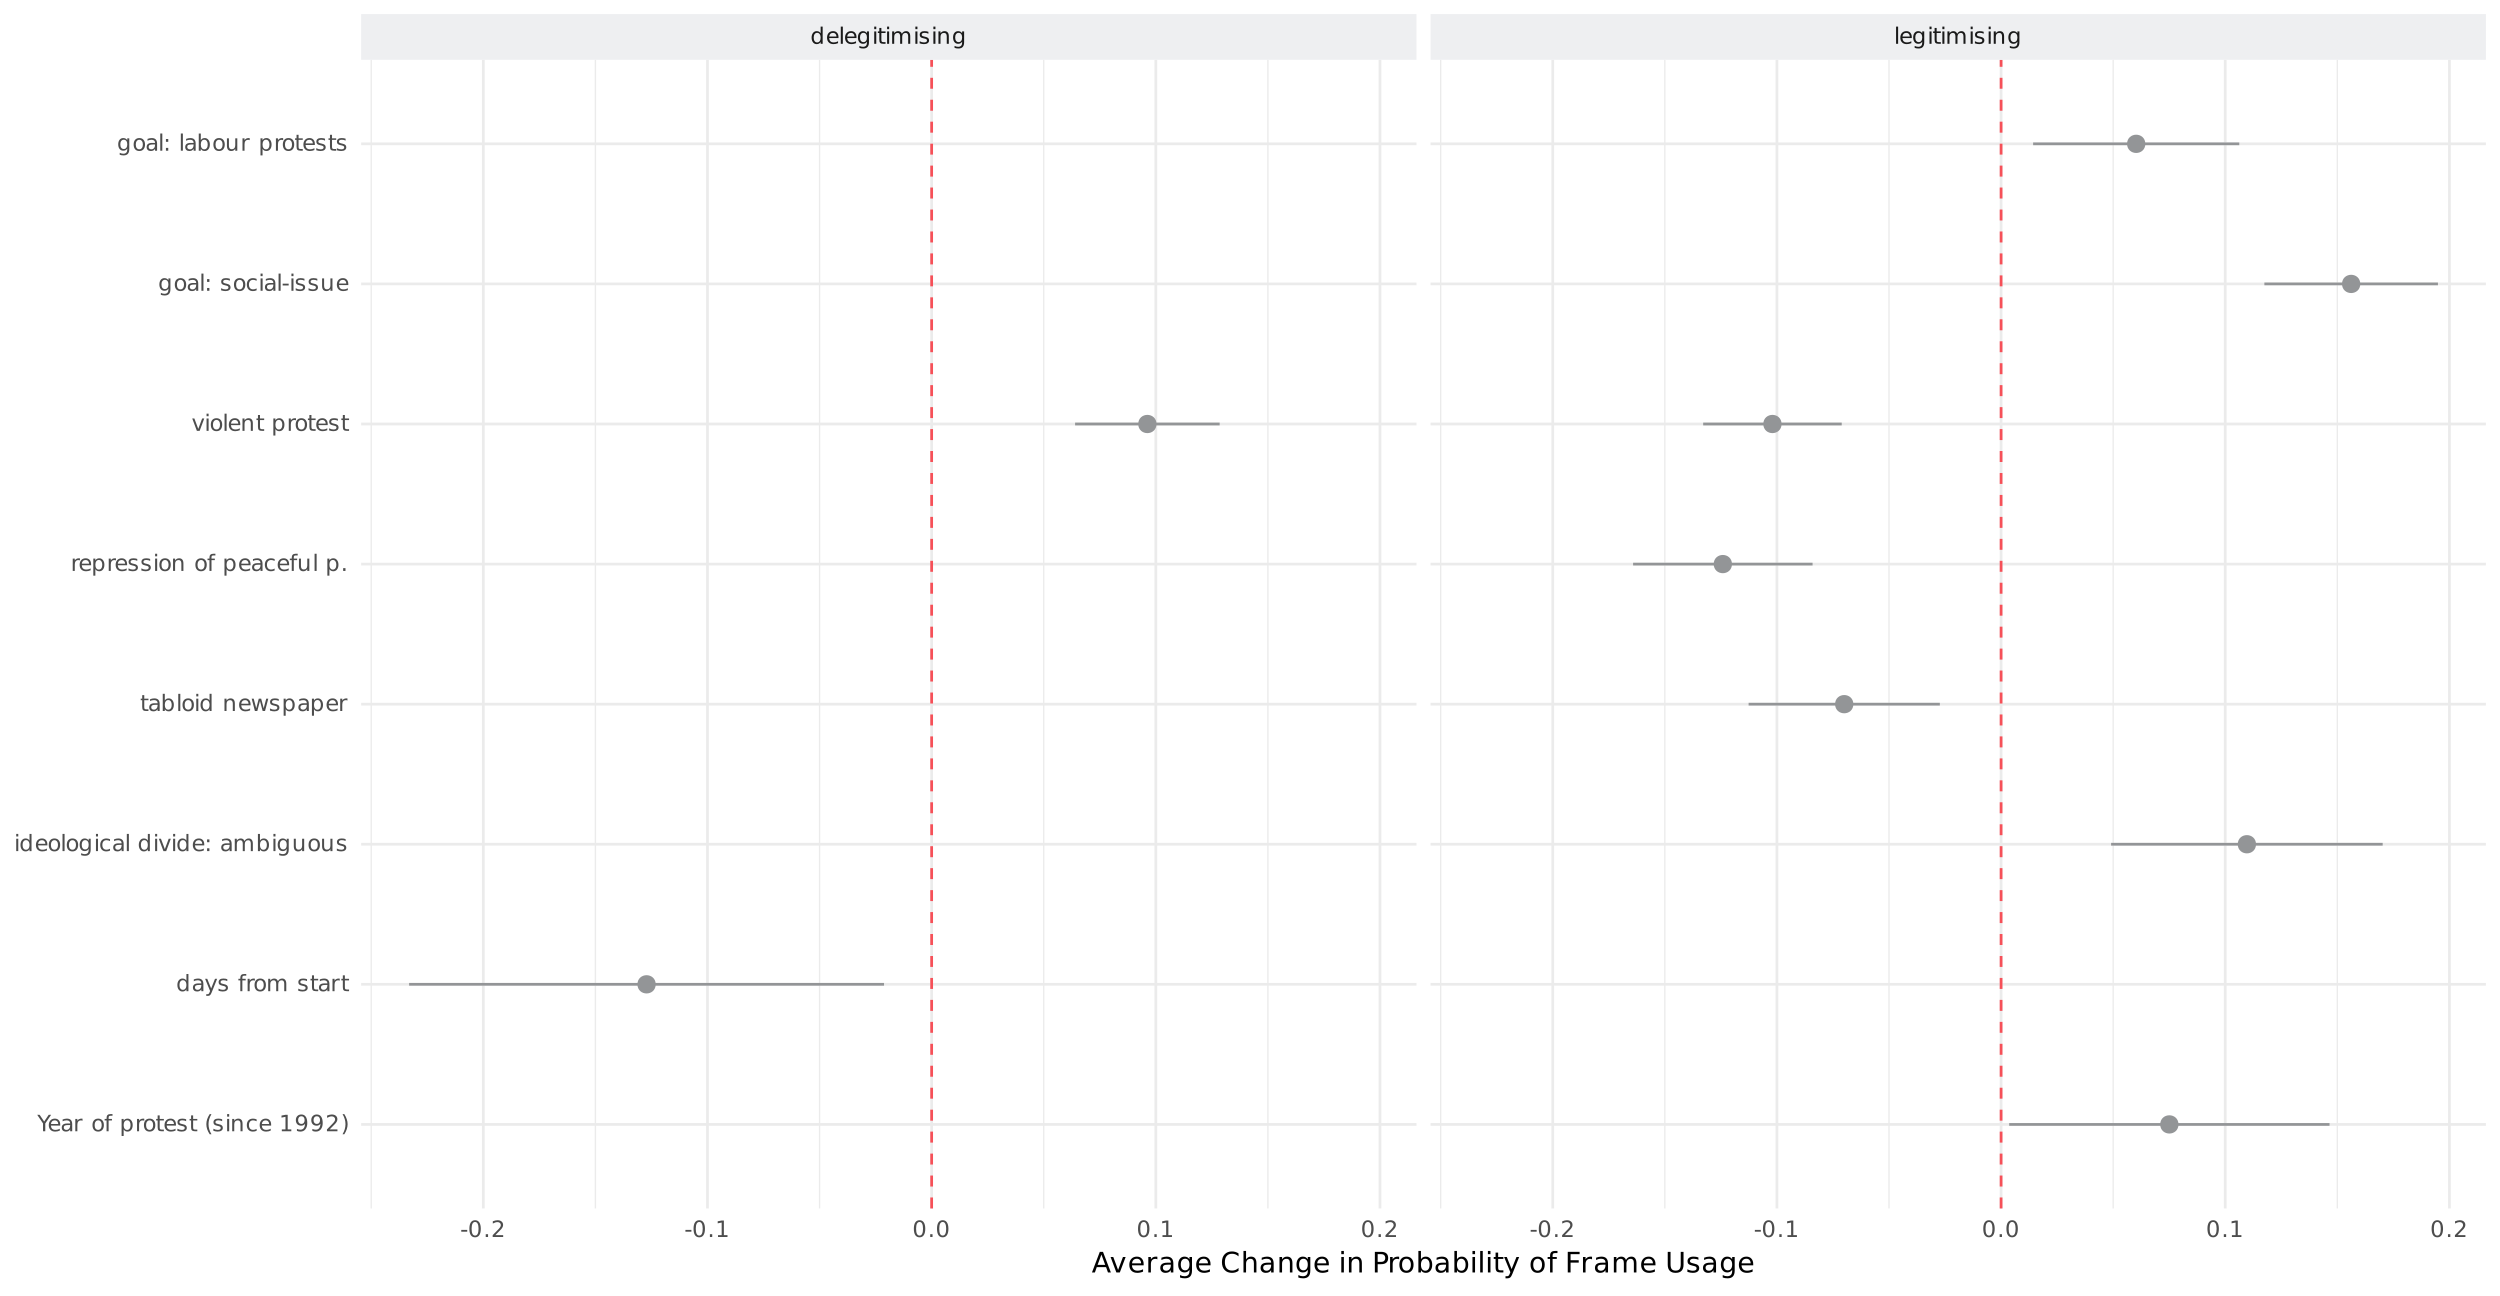 <?xml version="1.0" encoding="UTF-8"?>
<svg xmlns="http://www.w3.org/2000/svg" xmlns:xlink="http://www.w3.org/1999/xlink" width="972pt" height="504pt" viewBox="0 0 972 504" version="1.1">
<defs>
<g>
<symbol overflow="visible" id="glyph0-0">
<path style="stroke:none;" d="M 0.438 1.562 L 0.438 -6.203 L 4.844 -6.203 L 4.844 1.562 Z M 0.938 1.062 L 4.344 1.062 L 4.344 -5.703 L 0.938 -5.703 Z M 0.938 1.062 "/>
</symbol>
<symbol overflow="visible" id="glyph0-1">
<path style="stroke:none;" d="M 4 -4.078 L 4 -6.688 L 4.781 -6.688 L 4.781 0 L 4 0 L 4 -0.719 C 3.832 -0.438 3.617 -0.223 3.359 -0.078 C 3.109 0.055 2.805 0.125 2.453 0.125 C 1.867 0.125 1.395 -0.102 1.031 -0.562 C 0.664 -1.031 0.484 -1.645 0.484 -2.406 C 0.484 -3.156 0.664 -3.758 1.031 -4.219 C 1.395 -4.688 1.867 -4.922 2.453 -4.922 C 2.805 -4.922 3.109 -4.852 3.359 -4.719 C 3.617 -4.582 3.832 -4.367 4 -4.078 Z M 1.297 -2.406 C 1.297 -1.82 1.414 -1.363 1.656 -1.031 C 1.895 -0.695 2.223 -0.531 2.641 -0.531 C 3.055 -0.531 3.383 -0.695 3.625 -1.031 C 3.875 -1.363 4 -1.82 4 -2.406 C 4 -2.977 3.875 -3.43 3.625 -3.766 C 3.383 -4.098 3.055 -4.266 2.641 -4.266 C 2.223 -4.266 1.895 -4.098 1.656 -3.766 C 1.414 -3.43 1.297 -2.977 1.297 -2.406 Z M 1.297 -2.406 "/>
</symbol>
<symbol overflow="visible" id="glyph0-2">
<path style="stroke:none;" d="M 4.938 -2.609 L 4.938 -2.219 L 1.312 -2.219 C 1.344 -1.676 1.504 -1.258 1.797 -0.969 C 2.086 -0.688 2.5 -0.547 3.031 -0.547 C 3.332 -0.547 3.625 -0.582 3.906 -0.656 C 4.195 -0.727 4.484 -0.844 4.766 -1 L 4.766 -0.25 C 4.473 -0.125 4.176 -0.031 3.875 0.031 C 3.582 0.094 3.285 0.125 2.984 0.125 C 2.211 0.125 1.602 -0.098 1.156 -0.547 C 0.707 -0.992 0.484 -1.598 0.484 -2.359 C 0.484 -3.148 0.695 -3.773 1.125 -4.234 C 1.551 -4.691 2.125 -4.922 2.844 -4.922 C 3.488 -4.922 4 -4.711 4.375 -4.297 C 4.75 -3.879 4.938 -3.316 4.938 -2.609 Z M 4.156 -2.828 C 4.145 -3.266 4.02 -3.609 3.781 -3.859 C 3.551 -4.117 3.242 -4.25 2.859 -4.25 C 2.41 -4.25 2.051 -4.125 1.781 -3.875 C 1.52 -3.633 1.367 -3.285 1.328 -2.828 Z M 4.156 -2.828 "/>
</symbol>
<symbol overflow="visible" id="glyph0-3">
<path style="stroke:none;" d="M 0.828 -6.688 L 1.625 -6.688 L 1.625 0 L 0.828 0 Z M 0.828 -6.688 "/>
</symbol>
<symbol overflow="visible" id="glyph0-4">
<path style="stroke:none;" d="M 4 -2.469 C 4 -3.031 3.879 -3.469 3.641 -3.781 C 3.398 -4.102 3.066 -4.266 2.641 -4.266 C 2.223 -4.266 1.895 -4.102 1.656 -3.781 C 1.414 -3.469 1.297 -3.031 1.297 -2.469 C 1.297 -1.895 1.414 -1.445 1.656 -1.125 C 1.895 -0.812 2.223 -0.656 2.641 -0.656 C 3.066 -0.656 3.398 -0.812 3.641 -1.125 C 3.879 -1.445 4 -1.895 4 -2.469 Z M 4.781 -0.594 C 4.781 0.219 4.598 0.82 4.234 1.219 C 3.867 1.625 3.312 1.828 2.562 1.828 C 2.289 1.828 2.031 1.805 1.781 1.766 C 1.531 1.723 1.289 1.66 1.062 1.578 L 1.062 0.812 C 1.289 0.938 1.52 1.023 1.75 1.078 C 1.977 1.141 2.207 1.172 2.438 1.172 C 2.957 1.172 3.348 1.035 3.609 0.766 C 3.867 0.492 4 0.086 4 -0.453 L 4 -0.844 C 3.832 -0.562 3.617 -0.348 3.359 -0.203 C 3.109 -0.066 2.805 0 2.453 0 C 1.859 0 1.379 -0.223 1.016 -0.672 C 0.66 -1.117 0.484 -1.719 0.484 -2.469 C 0.484 -3.207 0.66 -3.801 1.016 -4.25 C 1.379 -4.695 1.859 -4.922 2.453 -4.922 C 2.805 -4.922 3.109 -4.848 3.359 -4.703 C 3.617 -4.566 3.832 -4.359 4 -4.078 L 4 -4.812 L 4.781 -4.812 Z M 4.781 -0.594 "/>
</symbol>
<symbol overflow="visible" id="glyph0-5">
<path style="stroke:none;" d="M 0.828 -4.812 L 1.625 -4.812 L 1.625 0 L 0.828 0 Z M 0.828 -6.688 L 1.625 -6.688 L 1.625 -5.688 L 0.828 -5.688 Z M 0.828 -6.688 "/>
</symbol>
<symbol overflow="visible" id="glyph0-6">
<path style="stroke:none;" d="M 1.609 -6.172 L 1.609 -4.812 L 3.234 -4.812 L 3.234 -4.203 L 1.609 -4.203 L 1.609 -1.578 C 1.609 -1.191 1.66 -0.941 1.766 -0.828 C 1.879 -0.711 2.098 -0.656 2.422 -0.656 L 3.234 -0.656 L 3.234 0 L 2.422 0 C 1.816 0 1.395 -0.113 1.156 -0.344 C 0.926 -0.57 0.812 -0.984 0.812 -1.578 L 0.812 -4.203 L 0.234 -4.203 L 0.234 -4.812 L 0.812 -4.812 L 0.812 -6.172 Z M 1.609 -6.172 "/>
</symbol>
<symbol overflow="visible" id="glyph0-7">
<path style="stroke:none;" d="M 4.578 -3.891 C 4.773 -4.242 5.008 -4.504 5.281 -4.672 C 5.562 -4.836 5.883 -4.922 6.25 -4.922 C 6.75 -4.922 7.133 -4.742 7.406 -4.391 C 7.688 -4.047 7.828 -3.551 7.828 -2.906 L 7.828 0 L 7.031 0 L 7.031 -2.875 C 7.031 -3.332 6.945 -3.672 6.781 -3.891 C 6.613 -4.117 6.363 -4.234 6.031 -4.234 C 5.625 -4.234 5.301 -4.098 5.062 -3.828 C 4.82 -3.555 4.703 -3.188 4.703 -2.719 L 4.703 0 L 3.906 0 L 3.906 -2.875 C 3.906 -3.344 3.82 -3.688 3.656 -3.906 C 3.5 -4.125 3.25 -4.234 2.906 -4.234 C 2.508 -4.234 2.191 -4.098 1.953 -3.828 C 1.711 -3.555 1.594 -3.188 1.594 -2.719 L 1.594 0 L 0.797 0 L 0.797 -4.812 L 1.594 -4.812 L 1.594 -4.062 C 1.77 -4.352 1.984 -4.566 2.234 -4.703 C 2.492 -4.848 2.797 -4.922 3.141 -4.922 C 3.484 -4.922 3.781 -4.832 4.031 -4.656 C 4.281 -4.477 4.461 -4.223 4.578 -3.891 Z M 4.578 -3.891 "/>
</symbol>
<symbol overflow="visible" id="glyph0-8">
<path style="stroke:none;" d="M 3.891 -4.672 L 3.891 -3.922 C 3.672 -4.035 3.441 -4.117 3.203 -4.172 C 2.961 -4.234 2.711 -4.266 2.453 -4.266 C 2.055 -4.266 1.758 -4.203 1.562 -4.078 C 1.375 -3.961 1.281 -3.785 1.281 -3.547 C 1.281 -3.359 1.348 -3.211 1.484 -3.109 C 1.629 -3.004 1.91 -2.906 2.328 -2.812 L 2.609 -2.75 C 3.16 -2.633 3.555 -2.469 3.797 -2.25 C 4.035 -2.031 4.156 -1.723 4.156 -1.328 C 4.156 -0.879 3.977 -0.523 3.625 -0.266 C 3.27 -0.004 2.785 0.125 2.172 0.125 C 1.91 0.125 1.641 0.098 1.359 0.047 C 1.078 -0.004 0.785 -0.078 0.484 -0.172 L 0.484 -1 C 0.773 -0.844 1.062 -0.723 1.344 -0.641 C 1.625 -0.566 1.906 -0.531 2.188 -0.531 C 2.551 -0.531 2.832 -0.594 3.031 -0.719 C 3.238 -0.852 3.344 -1.035 3.344 -1.266 C 3.344 -1.484 3.27 -1.648 3.125 -1.766 C 2.977 -1.879 2.66 -1.988 2.172 -2.094 L 1.906 -2.156 C 1.406 -2.258 1.047 -2.414 0.828 -2.625 C 0.617 -2.844 0.516 -3.141 0.516 -3.516 C 0.516 -3.961 0.672 -4.305 0.984 -4.547 C 1.305 -4.797 1.766 -4.922 2.359 -4.922 C 2.648 -4.922 2.922 -4.898 3.172 -4.859 C 3.43 -4.816 3.672 -4.754 3.891 -4.672 Z M 3.891 -4.672 "/>
</symbol>
<symbol overflow="visible" id="glyph0-9">
<path style="stroke:none;" d="M 4.828 -2.906 L 4.828 0 L 4.031 0 L 4.031 -2.875 C 4.031 -3.332 3.941 -3.672 3.766 -3.891 C 3.586 -4.117 3.32 -4.234 2.969 -4.234 C 2.539 -4.234 2.203 -4.098 1.953 -3.828 C 1.711 -3.555 1.594 -3.188 1.594 -2.719 L 1.594 0 L 0.797 0 L 0.797 -4.812 L 1.594 -4.812 L 1.594 -4.062 C 1.781 -4.352 2 -4.566 2.25 -4.703 C 2.508 -4.848 2.812 -4.922 3.156 -4.922 C 3.707 -4.922 4.125 -4.75 4.406 -4.406 C 4.688 -4.07 4.828 -3.57 4.828 -2.906 Z M 4.828 -2.906 "/>
</symbol>
<symbol overflow="visible" id="glyph0-10">
<path style="stroke:none;" d="M 0.422 -2.766 L 2.75 -2.766 L 2.75 -2.062 L 0.422 -2.062 Z M 0.422 -2.766 "/>
</symbol>
<symbol overflow="visible" id="glyph0-11">
<path style="stroke:none;" d="M 2.797 -5.844 C 2.348 -5.844 2.008 -5.617 1.781 -5.172 C 1.562 -4.734 1.453 -4.078 1.453 -3.203 C 1.453 -2.316 1.562 -1.656 1.781 -1.219 C 2.008 -0.781 2.348 -0.562 2.797 -0.562 C 3.242 -0.562 3.578 -0.781 3.797 -1.219 C 4.023 -1.656 4.141 -2.316 4.141 -3.203 C 4.141 -4.078 4.023 -4.734 3.797 -5.172 C 3.578 -5.617 3.242 -5.844 2.797 -5.844 Z M 2.797 -6.531 C 3.516 -6.531 4.062 -6.242 4.438 -5.672 C 4.82 -5.109 5.016 -4.285 5.016 -3.203 C 5.016 -2.117 4.82 -1.289 4.438 -0.719 C 4.062 -0.156 3.516 0.125 2.797 0.125 C 2.078 0.125 1.523 -0.156 1.141 -0.719 C 0.766 -1.289 0.578 -2.117 0.578 -3.203 C 0.578 -4.285 0.766 -5.109 1.141 -5.672 C 1.523 -6.242 2.078 -6.531 2.797 -6.531 Z M 2.797 -6.531 "/>
</symbol>
<symbol overflow="visible" id="glyph0-12">
<path style="stroke:none;" d="M 0.938 -1.094 L 1.844 -1.094 L 1.844 0 L 0.938 0 Z M 0.938 -1.094 "/>
</symbol>
<symbol overflow="visible" id="glyph0-13">
<path style="stroke:none;" d="M 1.688 -0.734 L 4.719 -0.734 L 4.719 0 L 0.641 0 L 0.641 -0.734 C 0.973 -1.066 1.422 -1.52 1.984 -2.094 C 2.555 -2.676 2.914 -3.051 3.062 -3.219 C 3.344 -3.531 3.535 -3.789 3.641 -4 C 3.754 -4.219 3.812 -4.43 3.812 -4.641 C 3.812 -4.984 3.691 -5.258 3.453 -5.469 C 3.211 -5.688 2.898 -5.797 2.516 -5.797 C 2.242 -5.797 1.957 -5.75 1.656 -5.656 C 1.352 -5.562 1.031 -5.422 0.688 -5.234 L 0.688 -6.109 C 1.039 -6.242 1.367 -6.348 1.672 -6.422 C 1.973 -6.492 2.25 -6.531 2.5 -6.531 C 3.164 -6.531 3.695 -6.363 4.094 -6.031 C 4.488 -5.695 4.688 -5.254 4.688 -4.703 C 4.688 -4.43 4.633 -4.176 4.531 -3.938 C 4.438 -3.707 4.258 -3.43 4 -3.109 C 3.926 -3.023 3.695 -2.785 3.312 -2.391 C 2.926 -1.992 2.383 -1.441 1.688 -0.734 Z M 1.688 -0.734 "/>
</symbol>
<symbol overflow="visible" id="glyph0-14">
<path style="stroke:none;" d="M 1.094 -0.734 L 2.516 -0.734 L 2.516 -5.625 L 0.969 -5.312 L 0.969 -6.109 L 2.5 -6.406 L 3.375 -6.406 L 3.375 -0.734 L 4.781 -0.734 L 4.781 0 L 1.094 0 Z M 1.094 -0.734 "/>
</symbol>
<symbol overflow="visible" id="glyph0-15">
<path style="stroke:none;" d="M -0.016 -6.406 L 0.922 -6.406 L 2.688 -3.781 L 4.453 -6.406 L 5.391 -6.406 L 3.125 -3.047 L 3.125 0 L 2.25 0 L 2.25 -3.047 Z M -0.016 -6.406 "/>
</symbol>
<symbol overflow="visible" id="glyph0-16">
<path style="stroke:none;" d="M 3.016 -2.422 C 2.379 -2.422 1.938 -2.348 1.688 -2.203 C 1.438 -2.055 1.312 -1.805 1.312 -1.453 C 1.312 -1.172 1.406 -0.945 1.594 -0.781 C 1.781 -0.613 2.031 -0.531 2.344 -0.531 C 2.781 -0.531 3.129 -0.688 3.391 -1 C 3.66 -1.312 3.797 -1.723 3.797 -2.234 L 3.797 -2.422 Z M 4.594 -2.75 L 4.594 0 L 3.797 0 L 3.797 -0.734 C 3.617 -0.441 3.395 -0.223 3.125 -0.078 C 2.852 0.055 2.523 0.125 2.141 0.125 C 1.648 0.125 1.258 -0.008 0.969 -0.281 C 0.676 -0.562 0.531 -0.938 0.531 -1.406 C 0.531 -1.945 0.707 -2.352 1.062 -2.625 C 1.426 -2.895 1.969 -3.031 2.688 -3.031 L 3.797 -3.031 L 3.797 -3.109 C 3.797 -3.473 3.676 -3.754 3.438 -3.953 C 3.195 -4.148 2.863 -4.25 2.438 -4.25 C 2.156 -4.25 1.883 -4.219 1.625 -4.156 C 1.363 -4.094 1.113 -3.992 0.875 -3.859 L 0.875 -4.594 C 1.164 -4.707 1.445 -4.789 1.719 -4.844 C 1.988 -4.895 2.254 -4.922 2.516 -4.922 C 3.211 -4.922 3.734 -4.738 4.078 -4.375 C 4.422 -4.02 4.594 -3.477 4.594 -2.75 Z M 4.594 -2.75 "/>
</symbol>
<symbol overflow="visible" id="glyph0-17">
<path style="stroke:none;" d="M 3.609 -4.078 C 3.523 -4.129 3.43 -4.164 3.328 -4.188 C 3.223 -4.207 3.109 -4.219 2.984 -4.219 C 2.535 -4.219 2.191 -4.07 1.953 -3.781 C 1.711 -3.488 1.594 -3.07 1.594 -2.531 L 1.594 0 L 0.797 0 L 0.797 -4.812 L 1.594 -4.812 L 1.594 -4.062 C 1.758 -4.352 1.973 -4.566 2.234 -4.703 C 2.504 -4.848 2.832 -4.922 3.219 -4.922 C 3.27 -4.922 3.328 -4.914 3.391 -4.906 C 3.453 -4.906 3.523 -4.898 3.609 -4.891 Z M 3.609 -4.078 "/>
</symbol>
<symbol overflow="visible" id="glyph0-18">
<path style="stroke:none;" d=""/>
</symbol>
<symbol overflow="visible" id="glyph0-19">
<path style="stroke:none;" d="M 2.688 -4.25 C 2.27 -4.25 1.938 -4.082 1.688 -3.75 C 1.438 -3.426 1.312 -2.977 1.312 -2.406 C 1.312 -1.82 1.43 -1.363 1.672 -1.031 C 1.922 -0.707 2.258 -0.547 2.688 -0.547 C 3.113 -0.547 3.445 -0.711 3.688 -1.047 C 3.938 -1.379 4.062 -1.832 4.062 -2.406 C 4.062 -2.969 3.938 -3.414 3.688 -3.75 C 3.445 -4.082 3.113 -4.25 2.688 -4.25 Z M 2.688 -4.922 C 3.375 -4.922 3.914 -4.695 4.312 -4.25 C 4.707 -3.812 4.906 -3.195 4.906 -2.406 C 4.906 -1.613 4.707 -0.992 4.312 -0.547 C 3.914 -0.098 3.375 0.125 2.688 0.125 C 2 0.125 1.457 -0.098 1.062 -0.547 C 0.676 -0.992 0.484 -1.613 0.484 -2.406 C 0.484 -3.195 0.676 -3.812 1.062 -4.25 C 1.457 -4.695 2 -4.922 2.688 -4.922 Z M 2.688 -4.922 "/>
</symbol>
<symbol overflow="visible" id="glyph0-20">
<path style="stroke:none;" d="M 3.266 -6.688 L 3.266 -6.031 L 2.516 -6.031 C 2.223 -6.031 2.02 -5.973 1.906 -5.859 C 1.801 -5.742 1.75 -5.535 1.75 -5.234 L 1.75 -4.812 L 3.047 -4.812 L 3.047 -4.203 L 1.75 -4.203 L 1.75 0 L 0.953 0 L 0.953 -4.203 L 0.203 -4.203 L 0.203 -4.812 L 0.953 -4.812 L 0.953 -5.141 C 0.953 -5.68 1.078 -6.07 1.328 -6.312 C 1.578 -6.562 1.973 -6.688 2.516 -6.688 Z M 3.266 -6.688 "/>
</symbol>
<symbol overflow="visible" id="glyph0-21">
<path style="stroke:none;" d="M 1.594 -0.719 L 1.594 1.828 L 0.797 1.828 L 0.797 -4.812 L 1.594 -4.812 L 1.594 -4.078 C 1.758 -4.367 1.969 -4.582 2.219 -4.719 C 2.477 -4.852 2.781 -4.922 3.125 -4.922 C 3.707 -4.922 4.18 -4.688 4.547 -4.219 C 4.922 -3.758 5.109 -3.156 5.109 -2.406 C 5.109 -1.645 4.922 -1.031 4.547 -0.562 C 4.18 -0.102 3.707 0.125 3.125 0.125 C 2.781 0.125 2.477 0.055 2.219 -0.078 C 1.969 -0.223 1.758 -0.438 1.594 -0.719 Z M 4.281 -2.406 C 4.281 -2.977 4.16 -3.43 3.922 -3.766 C 3.68 -4.098 3.352 -4.266 2.938 -4.266 C 2.52 -4.266 2.191 -4.098 1.953 -3.766 C 1.711 -3.43 1.594 -2.977 1.594 -2.406 C 1.594 -1.82 1.711 -1.363 1.953 -1.031 C 2.191 -0.695 2.52 -0.531 2.938 -0.531 C 3.352 -0.531 3.68 -0.695 3.922 -1.031 C 4.16 -1.363 4.281 -1.82 4.281 -2.406 Z M 4.281 -2.406 "/>
</symbol>
<symbol overflow="visible" id="glyph0-22">
<path style="stroke:none;" d="M 2.734 -6.672 C 2.348 -6.016 2.062 -5.363 1.875 -4.719 C 1.688 -4.07 1.594 -3.422 1.594 -2.766 C 1.594 -2.098 1.688 -1.441 1.875 -0.797 C 2.062 -0.148 2.348 0.5 2.734 1.156 L 2.047 1.156 C 1.609 0.488 1.281 -0.164 1.062 -0.812 C 0.852 -1.469 0.75 -2.117 0.75 -2.766 C 0.75 -3.398 0.852 -4.039 1.062 -4.688 C 1.281 -5.332 1.609 -5.992 2.047 -6.672 Z M 2.734 -6.672 "/>
</symbol>
<symbol overflow="visible" id="glyph0-23">
<path style="stroke:none;" d="M 4.297 -4.625 L 4.297 -3.891 C 4.066 -4.016 3.836 -4.102 3.609 -4.156 C 3.391 -4.219 3.164 -4.25 2.938 -4.25 C 2.426 -4.25 2.023 -4.086 1.734 -3.766 C 1.453 -3.441 1.312 -2.988 1.312 -2.406 C 1.312 -1.812 1.453 -1.352 1.734 -1.031 C 2.023 -0.707 2.426 -0.547 2.938 -0.547 C 3.164 -0.547 3.391 -0.578 3.609 -0.641 C 3.836 -0.703 4.066 -0.797 4.297 -0.922 L 4.297 -0.188 C 4.066 -0.082 3.832 -0.004 3.594 0.047 C 3.363 0.098 3.117 0.125 2.859 0.125 C 2.129 0.125 1.551 -0.098 1.125 -0.547 C 0.695 -1.004 0.484 -1.625 0.484 -2.406 C 0.484 -3.188 0.695 -3.801 1.125 -4.25 C 1.562 -4.695 2.156 -4.922 2.906 -4.922 C 3.145 -4.922 3.379 -4.895 3.609 -4.844 C 3.848 -4.801 4.078 -4.727 4.297 -4.625 Z M 4.297 -4.625 "/>
</symbol>
<symbol overflow="visible" id="glyph0-24">
<path style="stroke:none;" d="M 0.969 -0.141 L 0.969 -0.922 C 1.188 -0.816 1.406 -0.738 1.625 -0.688 C 1.852 -0.633 2.07 -0.609 2.281 -0.609 C 2.852 -0.609 3.289 -0.801 3.594 -1.188 C 3.895 -1.57 4.066 -2.156 4.109 -2.938 C 3.941 -2.688 3.727 -2.492 3.469 -2.359 C 3.219 -2.234 2.941 -2.172 2.641 -2.172 C 1.992 -2.172 1.484 -2.363 1.109 -2.75 C 0.734 -3.145 0.547 -3.676 0.547 -4.344 C 0.547 -5 0.738 -5.523 1.125 -5.922 C 1.52 -6.328 2.039 -6.531 2.688 -6.531 C 3.438 -6.531 4.004 -6.242 4.391 -5.672 C 4.785 -5.109 4.984 -4.285 4.984 -3.203 C 4.984 -2.191 4.742 -1.383 4.266 -0.781 C 3.785 -0.176 3.141 0.125 2.328 0.125 C 2.109 0.125 1.883 0.102 1.656 0.062 C 1.438 0.02 1.207 -0.047 0.969 -0.141 Z M 2.688 -2.859 C 3.082 -2.859 3.391 -2.988 3.609 -3.25 C 3.836 -3.52 3.953 -3.883 3.953 -4.344 C 3.953 -4.801 3.836 -5.164 3.609 -5.438 C 3.391 -5.707 3.082 -5.844 2.688 -5.844 C 2.301 -5.844 1.992 -5.707 1.766 -5.438 C 1.535 -5.164 1.422 -4.801 1.422 -4.344 C 1.422 -3.883 1.535 -3.52 1.766 -3.25 C 1.992 -2.988 2.301 -2.859 2.688 -2.859 Z M 2.688 -2.859 "/>
</symbol>
<symbol overflow="visible" id="glyph0-25">
<path style="stroke:none;" d="M 0.703 -6.672 L 1.391 -6.672 C 1.816 -5.992 2.133 -5.332 2.344 -4.688 C 2.562 -4.039 2.672 -3.398 2.672 -2.766 C 2.672 -2.117 2.562 -1.469 2.344 -0.812 C 2.133 -0.164 1.816 0.488 1.391 1.156 L 0.703 1.156 C 1.086 0.5 1.375 -0.148 1.562 -0.797 C 1.75 -1.441 1.844 -2.098 1.844 -2.766 C 1.844 -3.422 1.75 -4.07 1.562 -4.719 C 1.375 -5.363 1.086 -6.016 0.703 -6.672 Z M 0.703 -6.672 "/>
</symbol>
<symbol overflow="visible" id="glyph0-26">
<path style="stroke:none;" d="M 2.828 0.453 C 2.609 1.023 2.391 1.395 2.172 1.562 C 1.961 1.738 1.68 1.828 1.328 1.828 L 0.703 1.828 L 0.703 1.172 L 1.156 1.172 C 1.375 1.172 1.539 1.117 1.656 1.016 C 1.781 0.91 1.914 0.664 2.062 0.281 L 2.203 -0.078 L 0.266 -4.812 L 1.094 -4.812 L 2.609 -1.047 L 4.109 -4.812 L 4.938 -4.812 Z M 2.828 0.453 "/>
</symbol>
<symbol overflow="visible" id="glyph0-27">
<path style="stroke:none;" d="M 0.266 -4.812 L 1.094 -4.812 L 2.609 -0.766 L 4.109 -4.812 L 4.938 -4.812 L 3.141 0 L 2.062 0 Z M 0.266 -4.812 "/>
</symbol>
<symbol overflow="visible" id="glyph0-28">
<path style="stroke:none;" d="M 1.031 -1.094 L 1.938 -1.094 L 1.938 0 L 1.031 0 Z M 1.031 -4.547 L 1.938 -4.547 L 1.938 -3.453 L 1.031 -3.453 Z M 1.031 -4.547 "/>
</symbol>
<symbol overflow="visible" id="glyph0-29">
<path style="stroke:none;" d="M 4.281 -2.406 C 4.281 -2.977 4.16 -3.43 3.922 -3.766 C 3.68 -4.098 3.352 -4.266 2.938 -4.266 C 2.52 -4.266 2.191 -4.098 1.953 -3.766 C 1.711 -3.43 1.594 -2.977 1.594 -2.406 C 1.594 -1.82 1.711 -1.363 1.953 -1.031 C 2.191 -0.695 2.52 -0.531 2.938 -0.531 C 3.352 -0.531 3.68 -0.695 3.922 -1.031 C 4.16 -1.363 4.281 -1.82 4.281 -2.406 Z M 1.594 -4.078 C 1.758 -4.367 1.969 -4.582 2.219 -4.719 C 2.477 -4.852 2.781 -4.922 3.125 -4.922 C 3.707 -4.922 4.18 -4.688 4.547 -4.219 C 4.922 -3.758 5.109 -3.156 5.109 -2.406 C 5.109 -1.645 4.922 -1.031 4.547 -0.562 C 4.18 -0.102 3.707 0.125 3.125 0.125 C 2.781 0.125 2.477 0.055 2.219 -0.078 C 1.969 -0.223 1.758 -0.438 1.594 -0.719 L 1.594 0 L 0.797 0 L 0.797 -6.688 L 1.594 -6.688 Z M 1.594 -4.078 "/>
</symbol>
<symbol overflow="visible" id="glyph0-30">
<path style="stroke:none;" d="M 0.75 -1.906 L 0.75 -4.812 L 1.531 -4.812 L 1.531 -1.922 C 1.531 -1.473 1.617 -1.133 1.797 -0.906 C 1.984 -0.676 2.254 -0.562 2.609 -0.562 C 3.035 -0.562 3.367 -0.695 3.609 -0.969 C 3.859 -1.238 3.984 -1.609 3.984 -2.078 L 3.984 -4.812 L 4.781 -4.812 L 4.781 0 L 3.984 0 L 3.984 -0.734 C 3.797 -0.441 3.57 -0.223 3.312 -0.078 C 3.062 0.055 2.77 0.125 2.438 0.125 C 1.883 0.125 1.461 -0.047 1.172 -0.391 C 0.891 -0.734 0.75 -1.238 0.75 -1.906 Z M 2.734 -4.922 Z M 2.734 -4.922 "/>
</symbol>
<symbol overflow="visible" id="glyph0-31">
<path style="stroke:none;" d="M 0.375 -4.812 L 1.156 -4.812 L 2.141 -1.062 L 3.125 -4.812 L 4.062 -4.812 L 5.047 -1.062 L 6.031 -4.812 L 6.828 -4.812 L 5.562 0 L 4.641 0 L 3.594 -3.938 L 2.562 0 L 1.625 0 Z M 0.375 -4.812 "/>
</symbol>
<symbol overflow="visible" id="glyph1-0">
<path style="stroke:none;" d="M 0.547 1.938 L 0.547 -7.75 L 6.047 -7.75 L 6.047 1.938 Z M 1.172 1.328 L 5.438 1.328 L 5.438 -7.141 L 1.172 -7.141 Z M 1.172 1.328 "/>
</symbol>
<symbol overflow="visible" id="glyph1-1">
<path style="stroke:none;" d="M 3.766 -6.953 L 2.281 -2.953 L 5.234 -2.953 Z M 3.141 -8.016 L 4.375 -8.016 L 7.438 0 L 6.312 0 L 5.578 -2.062 L 1.953 -2.062 L 1.234 0 L 0.094 0 Z M 3.141 -8.016 "/>
</symbol>
<symbol overflow="visible" id="glyph1-2">
<path style="stroke:none;" d="M 0.328 -6.016 L 1.375 -6.016 L 3.25 -0.969 L 5.141 -6.016 L 6.188 -6.016 L 3.922 0 L 2.578 0 Z M 0.328 -6.016 "/>
</symbol>
<symbol overflow="visible" id="glyph1-3">
<path style="stroke:none;" d="M 6.188 -3.25 L 6.188 -2.766 L 1.641 -2.766 C 1.68 -2.086 1.883 -1.57 2.25 -1.219 C 2.613 -0.863 3.125 -0.688 3.781 -0.688 C 4.164 -0.688 4.535 -0.734 4.891 -0.828 C 5.242 -0.922 5.598 -1.055 5.953 -1.234 L 5.953 -0.312 C 5.598 -0.156 5.234 -0.039 4.859 0.031 C 4.484 0.113 4.109 0.156 3.734 0.156 C 2.766 0.156 2 -0.117 1.438 -0.672 C 0.883 -1.234 0.609 -1.992 0.609 -2.953 C 0.609 -3.93 0.875 -4.707 1.406 -5.281 C 1.938 -5.863 2.656 -6.156 3.562 -6.156 C 4.363 -6.156 5 -5.895 5.469 -5.375 C 5.945 -4.852 6.188 -4.145 6.188 -3.25 Z M 5.188 -3.547 C 5.188 -4.086 5.035 -4.52 4.734 -4.844 C 4.441 -5.164 4.051 -5.328 3.562 -5.328 C 3.008 -5.328 2.566 -5.172 2.234 -4.859 C 1.91 -4.547 1.723 -4.109 1.672 -3.547 Z M 5.188 -3.547 "/>
</symbol>
<symbol overflow="visible" id="glyph1-4">
<path style="stroke:none;" d="M 4.516 -5.094 C 4.41 -5.156 4.289 -5.203 4.156 -5.234 C 4.031 -5.266 3.891 -5.281 3.734 -5.281 C 3.172 -5.281 2.738 -5.098 2.438 -4.734 C 2.145 -4.367 2 -3.848 2 -3.172 L 2 0 L 1 0 L 1 -6.016 L 2 -6.016 L 2 -5.078 C 2.195 -5.441 2.461 -5.711 2.797 -5.891 C 3.129 -6.066 3.535 -6.156 4.016 -6.156 C 4.086 -6.156 4.16 -6.148 4.234 -6.141 C 4.316 -6.141 4.41 -6.129 4.516 -6.109 Z M 4.516 -5.094 "/>
</symbol>
<symbol overflow="visible" id="glyph1-5">
<path style="stroke:none;" d="M 3.766 -3.031 C 2.973 -3.031 2.422 -2.938 2.109 -2.75 C 1.805 -2.562 1.656 -2.25 1.656 -1.812 C 1.656 -1.469 1.77 -1.191 2 -0.984 C 2.227 -0.773 2.539 -0.672 2.938 -0.672 C 3.488 -0.672 3.926 -0.863 4.25 -1.25 C 4.582 -1.645 4.75 -2.16 4.75 -2.797 L 4.75 -3.031 Z M 5.734 -3.438 L 5.734 0 L 4.75 0 L 4.75 -0.906 C 4.531 -0.539 4.25 -0.27 3.906 -0.094 C 3.57 0.07 3.16 0.156 2.672 0.156 C 2.055 0.156 1.566 -0.016 1.203 -0.359 C 0.836 -0.703 0.656 -1.164 0.656 -1.75 C 0.656 -2.426 0.879 -2.938 1.328 -3.281 C 1.785 -3.625 2.469 -3.797 3.375 -3.797 L 4.75 -3.797 L 4.75 -3.891 C 4.75 -4.348 4.598 -4.703 4.297 -4.953 C 4.004 -5.203 3.586 -5.328 3.047 -5.328 C 2.703 -5.328 2.363 -5.285 2.031 -5.203 C 1.707 -5.117 1.395 -4.992 1.094 -4.828 L 1.094 -5.734 C 1.457 -5.879 1.812 -5.984 2.156 -6.047 C 2.5 -6.117 2.828 -6.156 3.141 -6.156 C 4.016 -6.156 4.664 -5.93 5.094 -5.484 C 5.52 -5.035 5.734 -4.352 5.734 -3.438 Z M 5.734 -3.438 "/>
</symbol>
<symbol overflow="visible" id="glyph1-6">
<path style="stroke:none;" d="M 5 -3.078 C 5 -3.797 4.848 -4.348 4.547 -4.734 C 4.254 -5.129 3.844 -5.328 3.312 -5.328 C 2.781 -5.328 2.363 -5.129 2.062 -4.734 C 1.77 -4.348 1.625 -3.797 1.625 -3.078 C 1.625 -2.367 1.77 -1.816 2.062 -1.422 C 2.363 -1.023 2.781 -0.828 3.312 -0.828 C 3.844 -0.828 4.254 -1.023 4.547 -1.422 C 4.848 -1.816 5 -2.367 5 -3.078 Z M 5.984 -0.75 C 5.984 0.281 5.754 1.039 5.297 1.531 C 4.848 2.031 4.156 2.281 3.219 2.281 C 2.863 2.281 2.531 2.254 2.219 2.203 C 1.914 2.148 1.617 2.07 1.328 1.969 L 1.328 1.016 C 1.617 1.172 1.906 1.285 2.188 1.359 C 2.469 1.43 2.758 1.469 3.062 1.469 C 3.707 1.469 4.191 1.297 4.516 0.953 C 4.836 0.617 5 0.113 5 -0.562 L 5 -1.062 C 4.789 -0.707 4.523 -0.441 4.203 -0.266 C 3.891 -0.086 3.508 0 3.062 0 C 2.32 0 1.727 -0.281 1.281 -0.844 C 0.832 -1.406 0.609 -2.148 0.609 -3.078 C 0.609 -4.004 0.832 -4.75 1.281 -5.312 C 1.727 -5.875 2.32 -6.156 3.062 -6.156 C 3.508 -6.156 3.891 -6.066 4.203 -5.891 C 4.523 -5.723 4.789 -5.461 5 -5.109 L 5 -6.016 L 5.984 -6.016 Z M 5.984 -0.75 "/>
</symbol>
<symbol overflow="visible" id="glyph1-7">
<path style="stroke:none;" d=""/>
</symbol>
<symbol overflow="visible" id="glyph1-8">
<path style="stroke:none;" d="M 7.078 -7.406 L 7.078 -6.25 C 6.711 -6.594 6.32 -6.848 5.906 -7.016 C 5.5 -7.18 5.062 -7.266 4.594 -7.266 C 3.676 -7.266 2.973 -6.984 2.484 -6.422 C 2.004 -5.867 1.766 -5.062 1.766 -4 C 1.766 -2.945 2.004 -2.141 2.484 -1.578 C 2.973 -1.016 3.676 -0.734 4.594 -0.734 C 5.062 -0.734 5.5 -0.816 5.906 -0.984 C 6.32 -1.148 6.711 -1.406 7.078 -1.75 L 7.078 -0.625 C 6.703 -0.363 6.301 -0.164 5.875 -0.031 C 5.457 0.094 5.008 0.156 4.531 0.156 C 3.32 0.156 2.367 -0.211 1.672 -0.953 C 0.973 -1.703 0.625 -2.719 0.625 -4 C 0.625 -5.289 0.973 -6.305 1.672 -7.047 C 2.367 -7.797 3.32 -8.172 4.531 -8.172 C 5.008 -8.172 5.461 -8.102 5.891 -7.969 C 6.316 -7.844 6.711 -7.656 7.078 -7.406 Z M 7.078 -7.406 "/>
</symbol>
<symbol overflow="visible" id="glyph1-9">
<path style="stroke:none;" d="M 6.031 -3.625 L 6.031 0 L 5.047 0 L 5.047 -3.594 C 5.047 -4.164 4.938 -4.594 4.719 -4.875 C 4.5 -5.156 4.164 -5.297 3.719 -5.297 C 3.188 -5.297 2.766 -5.125 2.453 -4.781 C 2.148 -4.445 2 -3.988 2 -3.406 L 2 0 L 1 0 L 1 -8.359 L 2 -8.359 L 2 -5.078 C 2.227 -5.441 2.504 -5.711 2.828 -5.891 C 3.148 -6.066 3.52 -6.156 3.938 -6.156 C 4.625 -6.156 5.145 -5.941 5.5 -5.516 C 5.852 -5.086 6.031 -4.457 6.031 -3.625 Z M 6.031 -3.625 "/>
</symbol>
<symbol overflow="visible" id="glyph1-10">
<path style="stroke:none;" d="M 6.031 -3.625 L 6.031 0 L 5.047 0 L 5.047 -3.594 C 5.047 -4.164 4.938 -4.594 4.719 -4.875 C 4.5 -5.156 4.164 -5.297 3.719 -5.297 C 3.188 -5.297 2.766 -5.125 2.453 -4.781 C 2.148 -4.445 2 -3.988 2 -3.406 L 2 0 L 1 0 L 1 -6.016 L 2 -6.016 L 2 -5.078 C 2.227 -5.441 2.504 -5.711 2.828 -5.891 C 3.148 -6.066 3.52 -6.156 3.938 -6.156 C 4.625 -6.156 5.145 -5.941 5.5 -5.516 C 5.852 -5.086 6.031 -4.457 6.031 -3.625 Z M 6.031 -3.625 "/>
</symbol>
<symbol overflow="visible" id="glyph1-11">
<path style="stroke:none;" d="M 1.031 -6.016 L 2.031 -6.016 L 2.031 0 L 1.031 0 Z M 1.031 -8.359 L 2.031 -8.359 L 2.031 -7.109 L 1.031 -7.109 Z M 1.031 -8.359 "/>
</symbol>
<symbol overflow="visible" id="glyph1-12">
<path style="stroke:none;" d="M 2.172 -7.125 L 2.172 -4.109 L 3.531 -4.109 C 4.031 -4.109 4.414 -4.238 4.688 -4.5 C 4.969 -4.77 5.109 -5.145 5.109 -5.625 C 5.109 -6.102 4.969 -6.473 4.688 -6.734 C 4.414 -6.992 4.031 -7.125 3.531 -7.125 Z M 1.078 -8.016 L 3.531 -8.016 C 4.426 -8.016 5.102 -7.812 5.562 -7.406 C 6.02 -7 6.25 -6.406 6.25 -5.625 C 6.25 -4.832 6.02 -4.234 5.562 -3.828 C 5.102 -3.422 4.426 -3.219 3.531 -3.219 L 2.172 -3.219 L 2.172 0 L 1.078 0 Z M 1.078 -8.016 "/>
</symbol>
<symbol overflow="visible" id="glyph1-13">
<path style="stroke:none;" d="M 3.375 -5.328 C 2.844 -5.328 2.422 -5.117 2.109 -4.703 C 1.805 -4.285 1.656 -3.719 1.656 -3 C 1.656 -2.281 1.805 -1.711 2.109 -1.297 C 2.41 -0.891 2.832 -0.688 3.375 -0.688 C 3.895 -0.688 4.305 -0.891 4.609 -1.297 C 4.922 -1.711 5.078 -2.281 5.078 -3 C 5.078 -3.719 4.922 -4.285 4.609 -4.703 C 4.305 -5.117 3.895 -5.328 3.375 -5.328 Z M 3.375 -6.156 C 4.227 -6.156 4.898 -5.875 5.391 -5.312 C 5.879 -4.758 6.125 -3.988 6.125 -3 C 6.125 -2.02 5.879 -1.25 5.391 -0.688 C 4.898 -0.125 4.227 0.156 3.375 0.156 C 2.508 0.156 1.832 -0.125 1.344 -0.688 C 0.852 -1.25 0.609 -2.02 0.609 -3 C 0.609 -3.988 0.852 -4.758 1.344 -5.312 C 1.832 -5.875 2.508 -6.156 3.375 -6.156 Z M 3.375 -6.156 "/>
</symbol>
<symbol overflow="visible" id="glyph1-14">
<path style="stroke:none;" d="M 5.359 -3 C 5.359 -3.727 5.207 -4.297 4.906 -4.703 C 4.602 -5.117 4.191 -5.328 3.672 -5.328 C 3.148 -5.328 2.738 -5.117 2.438 -4.703 C 2.145 -4.297 2 -3.727 2 -3 C 2 -2.27 2.145 -1.695 2.438 -1.281 C 2.738 -0.875 3.148 -0.672 3.672 -0.672 C 4.191 -0.672 4.602 -0.875 4.906 -1.281 C 5.207 -1.695 5.359 -2.27 5.359 -3 Z M 2 -5.109 C 2.195 -5.461 2.453 -5.723 2.766 -5.891 C 3.086 -6.066 3.473 -6.156 3.922 -6.156 C 4.648 -6.156 5.238 -5.863 5.688 -5.281 C 6.145 -4.707 6.375 -3.945 6.375 -3 C 6.375 -2.051 6.145 -1.285 5.688 -0.703 C 5.238 -0.129 4.648 0.156 3.922 0.156 C 3.473 0.156 3.086 0.07 2.766 -0.094 C 2.453 -0.27 2.195 -0.539 2 -0.906 L 2 0 L 1 0 L 1 -8.359 L 2 -8.359 Z M 2 -5.109 "/>
</symbol>
<symbol overflow="visible" id="glyph1-15">
<path style="stroke:none;" d="M 1.031 -8.359 L 2.031 -8.359 L 2.031 0 L 1.031 0 Z M 1.031 -8.359 "/>
</symbol>
<symbol overflow="visible" id="glyph1-16">
<path style="stroke:none;" d="M 2.016 -7.719 L 2.016 -6.016 L 4.047 -6.016 L 4.047 -5.25 L 2.016 -5.25 L 2.016 -1.984 C 2.016 -1.492 2.082 -1.176 2.219 -1.031 C 2.352 -0.895 2.625 -0.828 3.031 -0.828 L 4.047 -0.828 L 4.047 0 L 3.031 0 C 2.27 0 1.742 -0.141 1.453 -0.422 C 1.16 -0.711 1.016 -1.234 1.016 -1.984 L 1.016 -5.25 L 0.297 -5.25 L 0.297 -6.016 L 1.016 -6.016 L 1.016 -7.719 Z M 2.016 -7.719 "/>
</symbol>
<symbol overflow="visible" id="glyph1-17">
<path style="stroke:none;" d="M 3.547 0.562 C 3.266 1.281 2.988 1.742 2.719 1.953 C 2.457 2.172 2.102 2.281 1.656 2.281 L 0.875 2.281 L 0.875 1.469 L 1.453 1.469 C 1.723 1.469 1.93 1.398 2.078 1.266 C 2.234 1.141 2.398 0.836 2.578 0.359 L 2.766 -0.094 L 0.328 -6.016 L 1.375 -6.016 L 3.25 -1.312 L 5.141 -6.016 L 6.188 -6.016 Z M 3.547 0.562 "/>
</symbol>
<symbol overflow="visible" id="glyph1-18">
<path style="stroke:none;" d="M 4.078 -8.359 L 4.078 -7.531 L 3.141 -7.531 C 2.785 -7.531 2.535 -7.457 2.391 -7.312 C 2.254 -7.176 2.188 -6.922 2.188 -6.547 L 2.188 -6.016 L 3.812 -6.016 L 3.812 -5.25 L 2.188 -5.25 L 2.188 0 L 1.203 0 L 1.203 -5.25 L 0.25 -5.25 L 0.25 -6.016 L 1.203 -6.016 L 1.203 -6.438 C 1.203 -7.102 1.352 -7.586 1.656 -7.891 C 1.969 -8.203 2.461 -8.359 3.141 -8.359 Z M 4.078 -8.359 "/>
</symbol>
<symbol overflow="visible" id="glyph1-19">
<path style="stroke:none;" d="M 1.078 -8.016 L 5.688 -8.016 L 5.688 -7.109 L 2.172 -7.109 L 2.172 -4.75 L 5.344 -4.75 L 5.344 -3.828 L 2.172 -3.828 L 2.172 0 L 1.078 0 Z M 1.078 -8.016 "/>
</symbol>
<symbol overflow="visible" id="glyph1-20">
<path style="stroke:none;" d="M 5.719 -4.859 C 5.969 -5.305 6.266 -5.633 6.609 -5.844 C 6.953 -6.051 7.359 -6.156 7.828 -6.156 C 8.453 -6.156 8.93 -5.938 9.266 -5.5 C 9.609 -5.062 9.781 -4.438 9.781 -3.625 L 9.781 0 L 8.781 0 L 8.781 -3.594 C 8.781 -4.176 8.676 -4.602 8.469 -4.875 C 8.27 -5.156 7.961 -5.297 7.547 -5.297 C 7.035 -5.297 6.629 -5.125 6.328 -4.781 C 6.035 -4.445 5.891 -3.988 5.891 -3.406 L 5.891 0 L 4.891 0 L 4.891 -3.594 C 4.891 -4.176 4.785 -4.602 4.578 -4.875 C 4.379 -5.156 4.066 -5.297 3.641 -5.297 C 3.141 -5.297 2.738 -5.125 2.438 -4.781 C 2.145 -4.445 2 -3.988 2 -3.406 L 2 0 L 1 0 L 1 -6.016 L 2 -6.016 L 2 -5.078 C 2.219 -5.453 2.484 -5.723 2.797 -5.891 C 3.117 -6.066 3.492 -6.156 3.922 -6.156 C 4.359 -6.156 4.727 -6.047 5.031 -5.828 C 5.344 -5.609 5.57 -5.285 5.719 -4.859 Z M 5.719 -4.859 "/>
</symbol>
<symbol overflow="visible" id="glyph1-21">
<path style="stroke:none;" d="M 0.953 -8.016 L 2.047 -8.016 L 2.047 -3.141 C 2.047 -2.285 2.203 -1.664 2.516 -1.281 C 2.828 -0.906 3.332 -0.719 4.031 -0.719 C 4.727 -0.719 5.227 -0.906 5.531 -1.281 C 5.844 -1.664 6 -2.285 6 -3.141 L 6 -8.016 L 7.094 -8.016 L 7.094 -3.016 C 7.094 -1.961 6.832 -1.172 6.312 -0.641 C 5.801 -0.109 5.039 0.156 4.031 0.156 C 3.02 0.156 2.254 -0.109 1.734 -0.641 C 1.211 -1.172 0.953 -1.961 0.953 -3.016 Z M 0.953 -8.016 "/>
</symbol>
<symbol overflow="visible" id="glyph1-22">
<path style="stroke:none;" d="M 4.875 -5.844 L 4.875 -4.906 C 4.594 -5.051 4.301 -5.156 4 -5.219 C 3.695 -5.289 3.383 -5.328 3.062 -5.328 C 2.57 -5.328 2.203 -5.25 1.953 -5.094 C 1.711 -4.945 1.594 -4.727 1.594 -4.438 C 1.594 -4.207 1.68 -4.023 1.859 -3.891 C 2.035 -3.766 2.391 -3.641 2.922 -3.516 L 3.25 -3.438 C 3.957 -3.289 4.457 -3.078 4.75 -2.797 C 5.039 -2.523 5.188 -2.145 5.188 -1.656 C 5.188 -1.102 4.969 -0.66 4.531 -0.328 C 4.094 -0.004 3.484 0.156 2.703 0.156 C 2.379 0.156 2.039 0.125 1.688 0.062 C 1.344 0 0.977 -0.094 0.594 -0.219 L 0.594 -1.234 C 0.957 -1.047 1.316 -0.906 1.672 -0.812 C 2.023 -0.719 2.379 -0.672 2.734 -0.672 C 3.191 -0.672 3.547 -0.75 3.797 -0.906 C 4.047 -1.07 4.172 -1.297 4.172 -1.578 C 4.172 -1.848 4.082 -2.055 3.906 -2.203 C 3.727 -2.348 3.332 -2.484 2.719 -2.609 L 2.375 -2.703 C 1.758 -2.828 1.316 -3.02 1.047 -3.281 C 0.773 -3.551 0.641 -3.922 0.641 -4.391 C 0.641 -4.953 0.836 -5.383 1.234 -5.688 C 1.641 -6 2.211 -6.156 2.953 -6.156 C 3.316 -6.156 3.66 -6.129 3.984 -6.078 C 4.305 -6.023 4.602 -5.945 4.875 -5.844 Z M 4.875 -5.844 "/>
</symbol>
</g>
<clipPath id="clip1">
  <path d="M 144 23.246 L 145 23.246 L 145 469.848 L 144 469.848 Z M 144 23.246 "/>
</clipPath>
<clipPath id="clip2">
  <path d="M 231 23.246 L 232 23.246 L 232 469.848 L 231 469.848 Z M 231 23.246 "/>
</clipPath>
<clipPath id="clip3">
  <path d="M 318 23.246 L 319 23.246 L 319 469.848 L 318 469.848 Z M 318 23.246 "/>
</clipPath>
<clipPath id="clip4">
  <path d="M 405 23.246 L 407 23.246 L 407 469.848 L 405 469.848 Z M 405 23.246 "/>
</clipPath>
<clipPath id="clip5">
  <path d="M 492 23.246 L 494 23.246 L 494 469.848 L 492 469.848 Z M 492 23.246 "/>
</clipPath>
<clipPath id="clip6">
  <path d="M 140.41 436 L 550.727 436 L 550.727 438 L 140.41 438 Z M 140.41 436 "/>
</clipPath>
<clipPath id="clip7">
  <path d="M 140.41 382 L 550.727 382 L 550.727 384 L 140.41 384 Z M 140.41 382 "/>
</clipPath>
<clipPath id="clip8">
  <path d="M 140.41 327 L 550.727 327 L 550.727 329 L 140.41 329 Z M 140.41 327 "/>
</clipPath>
<clipPath id="clip9">
  <path d="M 140.41 273 L 550.727 273 L 550.727 275 L 140.41 275 Z M 140.41 273 "/>
</clipPath>
<clipPath id="clip10">
  <path d="M 140.41 218 L 550.727 218 L 550.727 220 L 140.41 220 Z M 140.41 218 "/>
</clipPath>
<clipPath id="clip11">
  <path d="M 140.41 164 L 550.727 164 L 550.727 166 L 140.41 166 Z M 140.41 164 "/>
</clipPath>
<clipPath id="clip12">
  <path d="M 140.41 109 L 550.727 109 L 550.727 111 L 140.41 111 Z M 140.41 109 "/>
</clipPath>
<clipPath id="clip13">
  <path d="M 140.41 55 L 550.727 55 L 550.727 57 L 140.41 57 Z M 140.41 55 "/>
</clipPath>
<clipPath id="clip14">
  <path d="M 187 23.246 L 189 23.246 L 189 469.848 L 187 469.848 Z M 187 23.246 "/>
</clipPath>
<clipPath id="clip15">
  <path d="M 274 23.246 L 276 23.246 L 276 469.848 L 274 469.848 Z M 274 23.246 "/>
</clipPath>
<clipPath id="clip16">
  <path d="M 361 23.246 L 363 23.246 L 363 469.848 L 361 469.848 Z M 361 23.246 "/>
</clipPath>
<clipPath id="clip17">
  <path d="M 448 23.246 L 450 23.246 L 450 469.848 L 448 469.848 Z M 448 23.246 "/>
</clipPath>
<clipPath id="clip18">
  <path d="M 536 23.246 L 538 23.246 L 538 469.848 L 536 469.848 Z M 536 23.246 "/>
</clipPath>
<clipPath id="clip19">
  <path d="M 361 23.246 L 363 23.246 L 363 469.848 L 361 469.848 Z M 361 23.246 "/>
</clipPath>
<clipPath id="clip20">
  <path d="M 559 23.246 L 561 23.246 L 561 469.848 L 559 469.848 Z M 559 23.246 "/>
</clipPath>
<clipPath id="clip21">
  <path d="M 647 23.246 L 648 23.246 L 648 469.848 L 647 469.848 Z M 647 23.246 "/>
</clipPath>
<clipPath id="clip22">
  <path d="M 734 23.246 L 735 23.246 L 735 469.848 L 734 469.848 Z M 734 23.246 "/>
</clipPath>
<clipPath id="clip23">
  <path d="M 821 23.246 L 822 23.246 L 822 469.848 L 821 469.848 Z M 821 23.246 "/>
</clipPath>
<clipPath id="clip24">
  <path d="M 908 23.246 L 910 23.246 L 910 469.848 L 908 469.848 Z M 908 23.246 "/>
</clipPath>
<clipPath id="clip25">
  <path d="M 556.207 436 L 966.523 436 L 966.523 438 L 556.207 438 Z M 556.207 436 "/>
</clipPath>
<clipPath id="clip26">
  <path d="M 556.207 382 L 966.523 382 L 966.523 384 L 556.207 384 Z M 556.207 382 "/>
</clipPath>
<clipPath id="clip27">
  <path d="M 556.207 327 L 966.523 327 L 966.523 329 L 556.207 329 Z M 556.207 327 "/>
</clipPath>
<clipPath id="clip28">
  <path d="M 556.207 273 L 966.523 273 L 966.523 275 L 556.207 275 Z M 556.207 273 "/>
</clipPath>
<clipPath id="clip29">
  <path d="M 556.207 218 L 966.523 218 L 966.523 220 L 556.207 220 Z M 556.207 218 "/>
</clipPath>
<clipPath id="clip30">
  <path d="M 556.207 164 L 966.523 164 L 966.523 166 L 556.207 166 Z M 556.207 164 "/>
</clipPath>
<clipPath id="clip31">
  <path d="M 556.207 109 L 966.523 109 L 966.523 111 L 556.207 111 Z M 556.207 109 "/>
</clipPath>
<clipPath id="clip32">
  <path d="M 556.207 55 L 966.523 55 L 966.523 57 L 556.207 57 Z M 556.207 55 "/>
</clipPath>
<clipPath id="clip33">
  <path d="M 603 23.246 L 605 23.246 L 605 469.848 L 603 469.848 Z M 603 23.246 "/>
</clipPath>
<clipPath id="clip34">
  <path d="M 690 23.246 L 692 23.246 L 692 469.848 L 690 469.848 Z M 690 23.246 "/>
</clipPath>
<clipPath id="clip35">
  <path d="M 777 23.246 L 779 23.246 L 779 469.848 L 777 469.848 Z M 777 23.246 "/>
</clipPath>
<clipPath id="clip36">
  <path d="M 864 23.246 L 866 23.246 L 866 469.848 L 864 469.848 Z M 864 23.246 "/>
</clipPath>
<clipPath id="clip37">
  <path d="M 951 23.246 L 953 23.246 L 953 469.848 L 951 469.848 Z M 951 23.246 "/>
</clipPath>
<clipPath id="clip38">
  <path d="M 777 23.246 L 779 23.246 L 779 469.848 L 777 469.848 Z M 777 23.246 "/>
</clipPath>
<clipPath id="clip39">
  <path d="M 140.41 5.48 L 550.727 5.48 L 550.727 23.246 L 140.41 23.246 Z M 140.41 5.48 "/>
</clipPath>
<clipPath id="clip40">
  <path d="M 556.207 5.48 L 966.523 5.48 L 966.523 23.246 L 556.207 23.246 Z M 556.207 5.48 "/>
</clipPath>
</defs>
<g id="surface61">
<rect x="0" y="0" width="972" height="504" style="fill:rgb(100%,100%,100%);fill-opacity:1;stroke:none;"/>
<g clip-path="url(#clip1)" clip-rule="nonzero">
<path style="fill:none;stroke-width:0.533;stroke-linecap:butt;stroke-linejoin:round;stroke:rgb(92.157%,92.157%,92.157%);stroke-opacity:1;stroke-miterlimit:10;" d="M 144.336 469.848 L 144.336 23.246 "/>
</g>
<g clip-path="url(#clip2)" clip-rule="nonzero">
<path style="fill:none;stroke-width:0.533;stroke-linecap:butt;stroke-linejoin:round;stroke:rgb(92.157%,92.157%,92.157%);stroke-opacity:1;stroke-miterlimit:10;" d="M 231.492 469.848 L 231.492 23.246 "/>
</g>
<g clip-path="url(#clip3)" clip-rule="nonzero">
<path style="fill:none;stroke-width:0.533;stroke-linecap:butt;stroke-linejoin:round;stroke:rgb(92.157%,92.157%,92.157%);stroke-opacity:1;stroke-miterlimit:10;" d="M 318.648 469.848 L 318.648 23.246 "/>
</g>
<g clip-path="url(#clip4)" clip-rule="nonzero">
<path style="fill:none;stroke-width:0.533;stroke-linecap:butt;stroke-linejoin:round;stroke:rgb(92.157%,92.157%,92.157%);stroke-opacity:1;stroke-miterlimit:10;" d="M 405.805 469.848 L 405.805 23.246 "/>
</g>
<g clip-path="url(#clip5)" clip-rule="nonzero">
<path style="fill:none;stroke-width:0.533;stroke-linecap:butt;stroke-linejoin:round;stroke:rgb(92.157%,92.157%,92.157%);stroke-opacity:1;stroke-miterlimit:10;" d="M 492.961 469.848 L 492.961 23.246 "/>
</g>
<g clip-path="url(#clip6)" clip-rule="nonzero">
<path style="fill:none;stroke-width:1.067;stroke-linecap:butt;stroke-linejoin:round;stroke:rgb(92.157%,92.157%,92.157%);stroke-opacity:1;stroke-miterlimit:10;" d="M 140.41 437.172 L 550.727 437.172 "/>
</g>
<g clip-path="url(#clip7)" clip-rule="nonzero">
<path style="fill:none;stroke-width:1.067;stroke-linecap:butt;stroke-linejoin:round;stroke:rgb(92.157%,92.157%,92.157%);stroke-opacity:1;stroke-miterlimit:10;" d="M 140.41 382.707 L 550.727 382.707 "/>
</g>
<g clip-path="url(#clip8)" clip-rule="nonzero">
<path style="fill:none;stroke-width:1.067;stroke-linecap:butt;stroke-linejoin:round;stroke:rgb(92.157%,92.157%,92.157%);stroke-opacity:1;stroke-miterlimit:10;" d="M 140.41 328.242 L 550.727 328.242 "/>
</g>
<g clip-path="url(#clip9)" clip-rule="nonzero">
<path style="fill:none;stroke-width:1.067;stroke-linecap:butt;stroke-linejoin:round;stroke:rgb(92.157%,92.157%,92.157%);stroke-opacity:1;stroke-miterlimit:10;" d="M 140.41 273.781 L 550.727 273.781 "/>
</g>
<g clip-path="url(#clip10)" clip-rule="nonzero">
<path style="fill:none;stroke-width:1.067;stroke-linecap:butt;stroke-linejoin:round;stroke:rgb(92.157%,92.157%,92.157%);stroke-opacity:1;stroke-miterlimit:10;" d="M 140.41 219.316 L 550.727 219.316 "/>
</g>
<g clip-path="url(#clip11)" clip-rule="nonzero">
<path style="fill:none;stroke-width:1.067;stroke-linecap:butt;stroke-linejoin:round;stroke:rgb(92.157%,92.157%,92.157%);stroke-opacity:1;stroke-miterlimit:10;" d="M 140.41 164.852 L 550.727 164.852 "/>
</g>
<g clip-path="url(#clip12)" clip-rule="nonzero">
<path style="fill:none;stroke-width:1.067;stroke-linecap:butt;stroke-linejoin:round;stroke:rgb(92.157%,92.157%,92.157%);stroke-opacity:1;stroke-miterlimit:10;" d="M 140.41 110.387 L 550.727 110.387 "/>
</g>
<g clip-path="url(#clip13)" clip-rule="nonzero">
<path style="fill:none;stroke-width:1.067;stroke-linecap:butt;stroke-linejoin:round;stroke:rgb(92.157%,92.157%,92.157%);stroke-opacity:1;stroke-miterlimit:10;" d="M 140.41 55.926 L 550.727 55.926 "/>
</g>
<g clip-path="url(#clip14)" clip-rule="nonzero">
<path style="fill:none;stroke-width:1.067;stroke-linecap:butt;stroke-linejoin:round;stroke:rgb(92.157%,92.157%,92.157%);stroke-opacity:1;stroke-miterlimit:10;" d="M 187.914 469.848 L 187.914 23.246 "/>
</g>
<g clip-path="url(#clip15)" clip-rule="nonzero">
<path style="fill:none;stroke-width:1.067;stroke-linecap:butt;stroke-linejoin:round;stroke:rgb(92.157%,92.157%,92.157%);stroke-opacity:1;stroke-miterlimit:10;" d="M 275.07 469.848 L 275.07 23.246 "/>
</g>
<g clip-path="url(#clip16)" clip-rule="nonzero">
<path style="fill:none;stroke-width:1.067;stroke-linecap:butt;stroke-linejoin:round;stroke:rgb(92.157%,92.157%,92.157%);stroke-opacity:1;stroke-miterlimit:10;" d="M 362.227 469.848 L 362.227 23.246 "/>
</g>
<g clip-path="url(#clip17)" clip-rule="nonzero">
<path style="fill:none;stroke-width:1.067;stroke-linecap:butt;stroke-linejoin:round;stroke:rgb(92.157%,92.157%,92.157%);stroke-opacity:1;stroke-miterlimit:10;" d="M 449.383 469.848 L 449.383 23.246 "/>
</g>
<g clip-path="url(#clip18)" clip-rule="nonzero">
<path style="fill:none;stroke-width:1.067;stroke-linecap:butt;stroke-linejoin:round;stroke:rgb(92.157%,92.157%,92.157%);stroke-opacity:1;stroke-miterlimit:10;" d="M 536.539 469.848 L 536.539 23.246 "/>
</g>
<path style="fill-rule:nonzero;fill:rgb(57.647%,58.431%,59.216%);fill-opacity:1;stroke-width:0.709;stroke-linecap:round;stroke-linejoin:round;stroke:rgb(57.647%,58.431%,59.216%);stroke-opacity:1;stroke-miterlimit:10;" d="M 253.344 382.707 C 253.344 385.312 249.434 385.312 249.434 382.707 C 249.434 380.102 253.344 380.102 253.344 382.707 "/>
<path style="fill-rule:nonzero;fill:rgb(57.647%,58.431%,59.216%);fill-opacity:1;stroke-width:0.709;stroke-linecap:round;stroke-linejoin:round;stroke:rgb(57.647%,58.431%,59.216%);stroke-opacity:1;stroke-miterlimit:10;" d="M 448.055 164.852 C 448.055 167.457 444.145 167.457 444.145 164.852 C 444.145 162.246 448.055 162.246 448.055 164.852 "/>
<path style="fill:none;stroke-width:1.067;stroke-linecap:butt;stroke-linejoin:round;stroke:rgb(57.647%,58.431%,59.216%);stroke-opacity:1;stroke-miterlimit:10;" d="M 159.062 382.707 L 343.711 382.707 "/>
<path style="fill:none;stroke-width:1.067;stroke-linecap:butt;stroke-linejoin:round;stroke:rgb(57.647%,58.431%,59.216%);stroke-opacity:1;stroke-miterlimit:10;" d="M 417.996 164.852 L 474.203 164.852 "/>
<path style="fill-rule:nonzero;fill:rgb(57.647%,58.431%,59.216%);fill-opacity:1;stroke-width:1.417;stroke-linecap:round;stroke-linejoin:round;stroke:rgb(57.647%,58.431%,59.216%);stroke-opacity:1;stroke-miterlimit:10;" d="M 254.23 382.707 C 254.23 386.496 248.543 386.496 248.543 382.707 C 248.543 378.918 254.23 378.918 254.23 382.707 "/>
<path style="fill-rule:nonzero;fill:rgb(57.647%,58.431%,59.216%);fill-opacity:1;stroke-width:1.417;stroke-linecap:round;stroke-linejoin:round;stroke:rgb(57.647%,58.431%,59.216%);stroke-opacity:1;stroke-miterlimit:10;" d="M 448.941 164.852 C 448.941 168.641 443.258 168.641 443.258 164.852 C 443.258 161.062 448.941 161.062 448.941 164.852 "/>
<g clip-path="url(#clip19)" clip-rule="nonzero">
<path style="fill:none;stroke-width:1.067;stroke-linecap:butt;stroke-linejoin:round;stroke:rgb(96.471%,31.373%,34.51%);stroke-opacity:1;stroke-dasharray:4.268,4.268;stroke-miterlimit:10;" d="M 362.227 469.848 L 362.227 23.246 "/>
</g>
<g clip-path="url(#clip20)" clip-rule="nonzero">
<path style="fill:none;stroke-width:0.533;stroke-linecap:butt;stroke-linejoin:round;stroke:rgb(92.157%,92.157%,92.157%);stroke-opacity:1;stroke-miterlimit:10;" d="M 560.129 469.848 L 560.129 23.246 "/>
</g>
<g clip-path="url(#clip21)" clip-rule="nonzero">
<path style="fill:none;stroke-width:0.533;stroke-linecap:butt;stroke-linejoin:round;stroke:rgb(92.157%,92.157%,92.157%);stroke-opacity:1;stroke-miterlimit:10;" d="M 647.285 469.848 L 647.285 23.246 "/>
</g>
<g clip-path="url(#clip22)" clip-rule="nonzero">
<path style="fill:none;stroke-width:0.533;stroke-linecap:butt;stroke-linejoin:round;stroke:rgb(92.157%,92.157%,92.157%);stroke-opacity:1;stroke-miterlimit:10;" d="M 734.441 469.848 L 734.441 23.246 "/>
</g>
<g clip-path="url(#clip23)" clip-rule="nonzero">
<path style="fill:none;stroke-width:0.533;stroke-linecap:butt;stroke-linejoin:round;stroke:rgb(92.157%,92.157%,92.157%);stroke-opacity:1;stroke-miterlimit:10;" d="M 821.598 469.848 L 821.598 23.246 "/>
</g>
<g clip-path="url(#clip24)" clip-rule="nonzero">
<path style="fill:none;stroke-width:0.533;stroke-linecap:butt;stroke-linejoin:round;stroke:rgb(92.157%,92.157%,92.157%);stroke-opacity:1;stroke-miterlimit:10;" d="M 908.754 469.848 L 908.754 23.246 "/>
</g>
<g clip-path="url(#clip25)" clip-rule="nonzero">
<path style="fill:none;stroke-width:1.067;stroke-linecap:butt;stroke-linejoin:round;stroke:rgb(92.157%,92.157%,92.157%);stroke-opacity:1;stroke-miterlimit:10;" d="M 556.207 437.172 L 966.52 437.172 "/>
</g>
<g clip-path="url(#clip26)" clip-rule="nonzero">
<path style="fill:none;stroke-width:1.067;stroke-linecap:butt;stroke-linejoin:round;stroke:rgb(92.157%,92.157%,92.157%);stroke-opacity:1;stroke-miterlimit:10;" d="M 556.207 382.707 L 966.52 382.707 "/>
</g>
<g clip-path="url(#clip27)" clip-rule="nonzero">
<path style="fill:none;stroke-width:1.067;stroke-linecap:butt;stroke-linejoin:round;stroke:rgb(92.157%,92.157%,92.157%);stroke-opacity:1;stroke-miterlimit:10;" d="M 556.207 328.242 L 966.52 328.242 "/>
</g>
<g clip-path="url(#clip28)" clip-rule="nonzero">
<path style="fill:none;stroke-width:1.067;stroke-linecap:butt;stroke-linejoin:round;stroke:rgb(92.157%,92.157%,92.157%);stroke-opacity:1;stroke-miterlimit:10;" d="M 556.207 273.781 L 966.52 273.781 "/>
</g>
<g clip-path="url(#clip29)" clip-rule="nonzero">
<path style="fill:none;stroke-width:1.067;stroke-linecap:butt;stroke-linejoin:round;stroke:rgb(92.157%,92.157%,92.157%);stroke-opacity:1;stroke-miterlimit:10;" d="M 556.207 219.316 L 966.52 219.316 "/>
</g>
<g clip-path="url(#clip30)" clip-rule="nonzero">
<path style="fill:none;stroke-width:1.067;stroke-linecap:butt;stroke-linejoin:round;stroke:rgb(92.157%,92.157%,92.157%);stroke-opacity:1;stroke-miterlimit:10;" d="M 556.207 164.852 L 966.52 164.852 "/>
</g>
<g clip-path="url(#clip31)" clip-rule="nonzero">
<path style="fill:none;stroke-width:1.067;stroke-linecap:butt;stroke-linejoin:round;stroke:rgb(92.157%,92.157%,92.157%);stroke-opacity:1;stroke-miterlimit:10;" d="M 556.207 110.387 L 966.52 110.387 "/>
</g>
<g clip-path="url(#clip32)" clip-rule="nonzero">
<path style="fill:none;stroke-width:1.067;stroke-linecap:butt;stroke-linejoin:round;stroke:rgb(92.157%,92.157%,92.157%);stroke-opacity:1;stroke-miterlimit:10;" d="M 556.207 55.926 L 966.52 55.926 "/>
</g>
<g clip-path="url(#clip33)" clip-rule="nonzero">
<path style="fill:none;stroke-width:1.067;stroke-linecap:butt;stroke-linejoin:round;stroke:rgb(92.157%,92.157%,92.157%);stroke-opacity:1;stroke-miterlimit:10;" d="M 603.707 469.848 L 603.707 23.246 "/>
</g>
<g clip-path="url(#clip34)" clip-rule="nonzero">
<path style="fill:none;stroke-width:1.067;stroke-linecap:butt;stroke-linejoin:round;stroke:rgb(92.157%,92.157%,92.157%);stroke-opacity:1;stroke-miterlimit:10;" d="M 690.863 469.848 L 690.863 23.246 "/>
</g>
<g clip-path="url(#clip35)" clip-rule="nonzero">
<path style="fill:none;stroke-width:1.067;stroke-linecap:butt;stroke-linejoin:round;stroke:rgb(92.157%,92.157%,92.157%);stroke-opacity:1;stroke-miterlimit:10;" d="M 778.02 469.848 L 778.02 23.246 "/>
</g>
<g clip-path="url(#clip36)" clip-rule="nonzero">
<path style="fill:none;stroke-width:1.067;stroke-linecap:butt;stroke-linejoin:round;stroke:rgb(92.157%,92.157%,92.157%);stroke-opacity:1;stroke-miterlimit:10;" d="M 865.176 469.848 L 865.176 23.246 "/>
</g>
<g clip-path="url(#clip37)" clip-rule="nonzero">
<path style="fill:none;stroke-width:1.067;stroke-linecap:butt;stroke-linejoin:round;stroke:rgb(92.157%,92.157%,92.157%);stroke-opacity:1;stroke-miterlimit:10;" d="M 952.332 469.848 L 952.332 23.246 "/>
</g>
<path style="fill-rule:nonzero;fill:rgb(57.647%,58.431%,59.216%);fill-opacity:1;stroke-width:0.709;stroke-linecap:round;stroke-linejoin:round;stroke:rgb(57.647%,58.431%,59.216%);stroke-opacity:1;stroke-miterlimit:10;" d="M 875.543 328.242 C 875.543 330.852 871.633 330.852 871.633 328.242 C 871.633 325.637 875.543 325.637 875.543 328.242 "/>
<path style="fill-rule:nonzero;fill:rgb(57.647%,58.431%,59.216%);fill-opacity:1;stroke-width:0.709;stroke-linecap:round;stroke-linejoin:round;stroke:rgb(57.647%,58.431%,59.216%);stroke-opacity:1;stroke-miterlimit:10;" d="M 718.988 273.781 C 718.988 276.387 715.082 276.387 715.082 273.781 C 715.082 271.172 718.988 271.172 718.988 273.781 "/>
<path style="fill-rule:nonzero;fill:rgb(57.647%,58.431%,59.216%);fill-opacity:1;stroke-width:0.709;stroke-linecap:round;stroke-linejoin:round;stroke:rgb(57.647%,58.431%,59.216%);stroke-opacity:1;stroke-miterlimit:10;" d="M 832.508 55.926 C 832.508 58.531 828.602 58.531 828.602 55.926 C 828.602 53.32 832.508 53.32 832.508 55.926 "/>
<path style="fill-rule:nonzero;fill:rgb(57.647%,58.431%,59.216%);fill-opacity:1;stroke-width:0.709;stroke-linecap:round;stroke-linejoin:round;stroke:rgb(57.647%,58.431%,59.216%);stroke-opacity:1;stroke-miterlimit:10;" d="M 916.082 110.387 C 916.082 112.996 912.172 112.996 912.172 110.387 C 912.172 107.781 916.082 107.781 916.082 110.387 "/>
<path style="fill-rule:nonzero;fill:rgb(57.647%,58.431%,59.216%);fill-opacity:1;stroke-width:0.709;stroke-linecap:round;stroke-linejoin:round;stroke:rgb(57.647%,58.431%,59.216%);stroke-opacity:1;stroke-miterlimit:10;" d="M 691.082 164.852 C 691.082 167.457 687.172 167.457 687.172 164.852 C 687.172 162.246 691.082 162.246 691.082 164.852 "/>
<path style="fill-rule:nonzero;fill:rgb(57.647%,58.431%,59.216%);fill-opacity:1;stroke-width:0.709;stroke-linecap:round;stroke-linejoin:round;stroke:rgb(57.647%,58.431%,59.216%);stroke-opacity:1;stroke-miterlimit:10;" d="M 671.793 219.316 C 671.793 221.922 667.883 221.922 667.883 219.316 C 667.883 216.711 671.793 216.711 671.793 219.316 "/>
<path style="fill-rule:nonzero;fill:rgb(57.647%,58.431%,59.216%);fill-opacity:1;stroke-width:0.709;stroke-linecap:round;stroke-linejoin:round;stroke:rgb(57.647%,58.431%,59.216%);stroke-opacity:1;stroke-miterlimit:10;" d="M 845.398 437.172 C 845.398 439.777 841.492 439.777 841.492 437.172 C 841.492 434.566 845.398 434.566 845.398 437.172 "/>
<path style="fill:none;stroke-width:1.067;stroke-linecap:butt;stroke-linejoin:round;stroke:rgb(57.647%,58.431%,59.216%);stroke-opacity:1;stroke-miterlimit:10;" d="M 820.797 328.242 L 926.383 328.242 "/>
<path style="fill:none;stroke-width:1.067;stroke-linecap:butt;stroke-linejoin:round;stroke:rgb(57.647%,58.431%,59.216%);stroke-opacity:1;stroke-miterlimit:10;" d="M 679.859 273.781 L 754.211 273.781 "/>
<path style="fill:none;stroke-width:1.067;stroke-linecap:butt;stroke-linejoin:round;stroke:rgb(57.647%,58.431%,59.216%);stroke-opacity:1;stroke-miterlimit:10;" d="M 790.477 55.926 L 870.633 55.926 "/>
<path style="fill:none;stroke-width:1.067;stroke-linecap:butt;stroke-linejoin:round;stroke:rgb(57.647%,58.431%,59.216%);stroke-opacity:1;stroke-miterlimit:10;" d="M 880.387 110.387 L 947.871 110.387 "/>
<path style="fill:none;stroke-width:1.067;stroke-linecap:butt;stroke-linejoin:round;stroke:rgb(57.647%,58.431%,59.216%);stroke-opacity:1;stroke-miterlimit:10;" d="M 662.195 164.852 L 716.059 164.852 "/>
<path style="fill:none;stroke-width:1.067;stroke-linecap:butt;stroke-linejoin:round;stroke:rgb(57.647%,58.431%,59.216%);stroke-opacity:1;stroke-miterlimit:10;" d="M 634.949 219.316 L 704.727 219.316 "/>
<path style="fill:none;stroke-width:1.067;stroke-linecap:butt;stroke-linejoin:round;stroke:rgb(57.647%,58.431%,59.216%);stroke-opacity:1;stroke-miterlimit:10;" d="M 781.172 437.172 L 905.719 437.172 "/>
<path style="fill-rule:nonzero;fill:rgb(57.647%,58.431%,59.216%);fill-opacity:1;stroke-width:1.417;stroke-linecap:round;stroke-linejoin:round;stroke:rgb(57.647%,58.431%,59.216%);stroke-opacity:1;stroke-miterlimit:10;" d="M 876.43 328.242 C 876.43 332.035 870.746 332.035 870.746 328.242 C 870.746 324.453 876.43 324.453 876.43 328.242 "/>
<path style="fill-rule:nonzero;fill:rgb(57.647%,58.431%,59.216%);fill-opacity:1;stroke-width:1.417;stroke-linecap:round;stroke-linejoin:round;stroke:rgb(57.647%,58.431%,59.216%);stroke-opacity:1;stroke-miterlimit:10;" d="M 719.879 273.781 C 719.879 277.57 714.191 277.57 714.191 273.781 C 714.191 269.988 719.879 269.988 719.879 273.781 "/>
<path style="fill-rule:nonzero;fill:rgb(57.647%,58.431%,59.216%);fill-opacity:1;stroke-width:1.417;stroke-linecap:round;stroke-linejoin:round;stroke:rgb(57.647%,58.431%,59.216%);stroke-opacity:1;stroke-miterlimit:10;" d="M 833.398 55.926 C 833.398 59.715 827.711 59.715 827.711 55.926 C 827.711 52.133 833.398 52.133 833.398 55.926 "/>
<path style="fill-rule:nonzero;fill:rgb(57.647%,58.431%,59.216%);fill-opacity:1;stroke-width:1.417;stroke-linecap:round;stroke-linejoin:round;stroke:rgb(57.647%,58.431%,59.216%);stroke-opacity:1;stroke-miterlimit:10;" d="M 916.969 110.387 C 916.969 114.18 911.285 114.18 911.285 110.387 C 911.285 106.598 916.969 106.598 916.969 110.387 "/>
<path style="fill-rule:nonzero;fill:rgb(57.647%,58.431%,59.216%);fill-opacity:1;stroke-width:1.417;stroke-linecap:round;stroke-linejoin:round;stroke:rgb(57.647%,58.431%,59.216%);stroke-opacity:1;stroke-miterlimit:10;" d="M 691.969 164.852 C 691.969 168.641 686.285 168.641 686.285 164.852 C 686.285 161.062 691.969 161.062 691.969 164.852 "/>
<path style="fill-rule:nonzero;fill:rgb(57.647%,58.431%,59.216%);fill-opacity:1;stroke-width:1.417;stroke-linecap:round;stroke-linejoin:round;stroke:rgb(57.647%,58.431%,59.216%);stroke-opacity:1;stroke-miterlimit:10;" d="M 672.68 219.316 C 672.68 223.105 666.996 223.105 666.996 219.316 C 666.996 215.527 672.68 215.527 672.68 219.316 "/>
<path style="fill-rule:nonzero;fill:rgb(57.647%,58.431%,59.216%);fill-opacity:1;stroke-width:1.417;stroke-linecap:round;stroke-linejoin:round;stroke:rgb(57.647%,58.431%,59.216%);stroke-opacity:1;stroke-miterlimit:10;" d="M 846.289 437.172 C 846.289 440.961 840.602 440.961 840.602 437.172 C 840.602 433.383 846.289 433.383 846.289 437.172 "/>
<g clip-path="url(#clip38)" clip-rule="nonzero">
<path style="fill:none;stroke-width:1.067;stroke-linecap:butt;stroke-linejoin:round;stroke:rgb(96.471%,31.373%,34.51%);stroke-opacity:1;stroke-dasharray:4.268,4.268;stroke-miterlimit:10;" d="M 778.02 469.848 L 778.02 23.246 "/>
</g>
<g clip-path="url(#clip39)" clip-rule="nonzero">
<path style=" stroke:none;fill-rule:nonzero;fill:rgb(93.333%,93.725%,94.51%);fill-opacity:1;" d="M 140.41 23.246 L 550.727 23.246 L 550.727 5.48 L 140.41 5.48 Z M 140.41 23.246 "/>
</g>
<g style="fill:rgb(10.196%,10.196%,10.196%);fill-opacity:1;">
  <use xlink:href="#glyph0-1" x="315.07" y="17.031"/>
  <use xlink:href="#glyph0-2" x="321.07" y="17.031"/>
  <use xlink:href="#glyph0-3" x="326.07" y="17.031"/>
  <use xlink:href="#glyph0-2" x="328.07" y="17.031"/>
  <use xlink:href="#glyph0-4" x="333.07" y="17.031"/>
  <use xlink:href="#glyph0-5" x="339.07" y="17.031"/>
  <use xlink:href="#glyph0-6" x="341.07" y="17.031"/>
  <use xlink:href="#glyph0-5" x="344.07" y="17.031"/>
  <use xlink:href="#glyph0-7" x="346.07" y="17.031"/>
  <use xlink:href="#glyph0-5" x="355.07" y="17.031"/>
  <use xlink:href="#glyph0-8" x="357.07" y="17.031"/>
  <use xlink:href="#glyph0-5" x="362.07" y="17.031"/>
  <use xlink:href="#glyph0-9" x="364.07" y="17.031"/>
  <use xlink:href="#glyph0-4" x="370.07" y="17.031"/>
</g>
<g clip-path="url(#clip40)" clip-rule="nonzero">
<path style=" stroke:none;fill-rule:nonzero;fill:rgb(93.333%,93.725%,94.51%);fill-opacity:1;" d="M 556.207 23.246 L 966.523 23.246 L 966.523 5.48 L 556.207 5.48 Z M 556.207 23.246 "/>
</g>
<g style="fill:rgb(10.196%,10.196%,10.196%);fill-opacity:1;">
  <use xlink:href="#glyph0-3" x="736.363" y="17.031"/>
  <use xlink:href="#glyph0-2" x="738.363" y="17.031"/>
  <use xlink:href="#glyph0-4" x="743.363" y="17.031"/>
  <use xlink:href="#glyph0-5" x="749.363" y="17.031"/>
  <use xlink:href="#glyph0-6" x="751.363" y="17.031"/>
  <use xlink:href="#glyph0-5" x="754.363" y="17.031"/>
  <use xlink:href="#glyph0-7" x="756.363" y="17.031"/>
  <use xlink:href="#glyph0-5" x="765.363" y="17.031"/>
  <use xlink:href="#glyph0-8" x="767.363" y="17.031"/>
  <use xlink:href="#glyph0-5" x="772.363" y="17.031"/>
  <use xlink:href="#glyph0-9" x="774.363" y="17.031"/>
  <use xlink:href="#glyph0-4" x="780.363" y="17.031"/>
</g>
<g style="fill:rgb(30.196%,30.196%,30.196%);fill-opacity:1;">
  <use xlink:href="#glyph0-10" x="178.914" y="480.949"/>
  <use xlink:href="#glyph0-11" x="181.914" y="480.949"/>
  <use xlink:href="#glyph0-12" x="187.914" y="480.949"/>
  <use xlink:href="#glyph0-13" x="190.914" y="480.949"/>
</g>
<g style="fill:rgb(30.196%,30.196%,30.196%);fill-opacity:1;">
  <use xlink:href="#glyph0-10" x="266.07" y="480.949"/>
  <use xlink:href="#glyph0-11" x="269.07" y="480.949"/>
  <use xlink:href="#glyph0-12" x="275.07" y="480.949"/>
  <use xlink:href="#glyph0-14" x="278.07" y="480.949"/>
</g>
<g style="fill:rgb(30.196%,30.196%,30.196%);fill-opacity:1;">
  <use xlink:href="#glyph0-11" x="354.727" y="480.949"/>
  <use xlink:href="#glyph0-12" x="360.727" y="480.949"/>
  <use xlink:href="#glyph0-11" x="363.727" y="480.949"/>
</g>
<g style="fill:rgb(30.196%,30.196%,30.196%);fill-opacity:1;">
  <use xlink:href="#glyph0-11" x="441.883" y="480.949"/>
  <use xlink:href="#glyph0-12" x="447.883" y="480.949"/>
  <use xlink:href="#glyph0-14" x="450.883" y="480.949"/>
</g>
<g style="fill:rgb(30.196%,30.196%,30.196%);fill-opacity:1;">
  <use xlink:href="#glyph0-11" x="529.039" y="480.949"/>
  <use xlink:href="#glyph0-12" x="535.039" y="480.949"/>
  <use xlink:href="#glyph0-13" x="538.039" y="480.949"/>
</g>
<g style="fill:rgb(30.196%,30.196%,30.196%);fill-opacity:1;">
  <use xlink:href="#glyph0-10" x="594.707" y="480.949"/>
  <use xlink:href="#glyph0-11" x="597.707" y="480.949"/>
  <use xlink:href="#glyph0-12" x="603.707" y="480.949"/>
  <use xlink:href="#glyph0-13" x="606.707" y="480.949"/>
</g>
<g style="fill:rgb(30.196%,30.196%,30.196%);fill-opacity:1;">
  <use xlink:href="#glyph0-10" x="681.863" y="480.949"/>
  <use xlink:href="#glyph0-11" x="684.863" y="480.949"/>
  <use xlink:href="#glyph0-12" x="690.863" y="480.949"/>
  <use xlink:href="#glyph0-14" x="693.863" y="480.949"/>
</g>
<g style="fill:rgb(30.196%,30.196%,30.196%);fill-opacity:1;">
  <use xlink:href="#glyph0-11" x="770.52" y="480.949"/>
  <use xlink:href="#glyph0-12" x="776.52" y="480.949"/>
  <use xlink:href="#glyph0-11" x="779.52" y="480.949"/>
</g>
<g style="fill:rgb(30.196%,30.196%,30.196%);fill-opacity:1;">
  <use xlink:href="#glyph0-11" x="857.676" y="480.949"/>
  <use xlink:href="#glyph0-12" x="863.676" y="480.949"/>
  <use xlink:href="#glyph0-14" x="866.676" y="480.949"/>
</g>
<g style="fill:rgb(30.196%,30.196%,30.196%);fill-opacity:1;">
  <use xlink:href="#glyph0-11" x="944.832" y="480.949"/>
  <use xlink:href="#glyph0-12" x="950.832" y="480.949"/>
  <use xlink:href="#glyph0-13" x="953.832" y="480.949"/>
</g>
<g style="fill:rgb(30.196%,30.196%,30.196%);fill-opacity:1;">
  <use xlink:href="#glyph0-15" x="14.48" y="439.84"/>
  <use xlink:href="#glyph0-2" x="18.48" y="439.84"/>
  <use xlink:href="#glyph0-16" x="23.48" y="439.84"/>
  <use xlink:href="#glyph0-17" x="28.48" y="439.84"/>
  <use xlink:href="#glyph0-18" x="32.48" y="439.84"/>
  <use xlink:href="#glyph0-19" x="35.48" y="439.84"/>
  <use xlink:href="#glyph0-20" x="40.48" y="439.84"/>
  <use xlink:href="#glyph0-18" x="43.48" y="439.84"/>
  <use xlink:href="#glyph0-21" x="46.48" y="439.84"/>
  <use xlink:href="#glyph0-17" x="52.48" y="439.84"/>
  <use xlink:href="#glyph0-19" x="55.48" y="439.84"/>
  <use xlink:href="#glyph0-6" x="60.48" y="439.84"/>
  <use xlink:href="#glyph0-2" x="63.48" y="439.84"/>
  <use xlink:href="#glyph0-8" x="68.48" y="439.84"/>
  <use xlink:href="#glyph0-6" x="73.48" y="439.84"/>
  <use xlink:href="#glyph0-18" x="76.48" y="439.84"/>
  <use xlink:href="#glyph0-22" x="79.48" y="439.84"/>
  <use xlink:href="#glyph0-8" x="82.48" y="439.84"/>
  <use xlink:href="#glyph0-5" x="87.48" y="439.84"/>
  <use xlink:href="#glyph0-9" x="89.48" y="439.84"/>
  <use xlink:href="#glyph0-23" x="95.48" y="439.84"/>
  <use xlink:href="#glyph0-2" x="100.48" y="439.84"/>
  <use xlink:href="#glyph0-18" x="105.48" y="439.84"/>
  <use xlink:href="#glyph0-14" x="108.48" y="439.84"/>
  <use xlink:href="#glyph0-24" x="114.48" y="439.84"/>
  <use xlink:href="#glyph0-24" x="120.48" y="439.84"/>
  <use xlink:href="#glyph0-13" x="126.48" y="439.84"/>
  <use xlink:href="#glyph0-25" x="132.48" y="439.84"/>
</g>
<g style="fill:rgb(30.196%,30.196%,30.196%);fill-opacity:1;">
  <use xlink:href="#glyph0-1" x="68.48" y="385.375"/>
  <use xlink:href="#glyph0-16" x="74.48" y="385.375"/>
  <use xlink:href="#glyph0-26" x="79.48" y="385.375"/>
  <use xlink:href="#glyph0-8" x="84.48" y="385.375"/>
  <use xlink:href="#glyph0-18" x="89.48" y="385.375"/>
  <use xlink:href="#glyph0-20" x="92.48" y="385.375"/>
  <use xlink:href="#glyph0-17" x="95.48" y="385.375"/>
  <use xlink:href="#glyph0-19" x="98.48" y="385.375"/>
  <use xlink:href="#glyph0-7" x="103.48" y="385.375"/>
  <use xlink:href="#glyph0-18" x="112.48" y="385.375"/>
  <use xlink:href="#glyph0-8" x="115.48" y="385.375"/>
  <use xlink:href="#glyph0-6" x="120.48" y="385.375"/>
  <use xlink:href="#glyph0-16" x="123.48" y="385.375"/>
  <use xlink:href="#glyph0-17" x="128.48" y="385.375"/>
  <use xlink:href="#glyph0-6" x="132.48" y="385.375"/>
</g>
<g style="fill:rgb(30.196%,30.196%,30.196%);fill-opacity:1;">
  <use xlink:href="#glyph0-5" x="5.48" y="330.91"/>
  <use xlink:href="#glyph0-1" x="7.48" y="330.91"/>
  <use xlink:href="#glyph0-2" x="13.48" y="330.91"/>
  <use xlink:href="#glyph0-19" x="18.48" y="330.91"/>
  <use xlink:href="#glyph0-3" x="23.48" y="330.91"/>
  <use xlink:href="#glyph0-19" x="25.48" y="330.91"/>
  <use xlink:href="#glyph0-4" x="30.48" y="330.91"/>
  <use xlink:href="#glyph0-5" x="36.48" y="330.91"/>
  <use xlink:href="#glyph0-23" x="38.48" y="330.91"/>
  <use xlink:href="#glyph0-16" x="43.48" y="330.91"/>
  <use xlink:href="#glyph0-3" x="48.48" y="330.91"/>
  <use xlink:href="#glyph0-18" x="50.48" y="330.91"/>
  <use xlink:href="#glyph0-1" x="53.48" y="330.91"/>
  <use xlink:href="#glyph0-5" x="59.48" y="330.91"/>
  <use xlink:href="#glyph0-27" x="61.48" y="330.91"/>
  <use xlink:href="#glyph0-5" x="66.48" y="330.91"/>
  <use xlink:href="#glyph0-1" x="68.48" y="330.91"/>
  <use xlink:href="#glyph0-2" x="74.48" y="330.91"/>
  <use xlink:href="#glyph0-28" x="79.48" y="330.91"/>
  <use xlink:href="#glyph0-18" x="82.48" y="330.91"/>
  <use xlink:href="#glyph0-16" x="85.48" y="330.91"/>
  <use xlink:href="#glyph0-7" x="90.48" y="330.91"/>
  <use xlink:href="#glyph0-29" x="99.48" y="330.91"/>
  <use xlink:href="#glyph0-5" x="105.48" y="330.91"/>
  <use xlink:href="#glyph0-4" x="107.48" y="330.91"/>
  <use xlink:href="#glyph0-30" x="113.48" y="330.91"/>
  <use xlink:href="#glyph0-19" x="119.48" y="330.91"/>
  <use xlink:href="#glyph0-30" x="124.48" y="330.91"/>
  <use xlink:href="#glyph0-8" x="130.48" y="330.91"/>
</g>
<g style="fill:rgb(30.196%,30.196%,30.196%);fill-opacity:1;">
  <use xlink:href="#glyph0-6" x="54.48" y="276.449"/>
  <use xlink:href="#glyph0-16" x="57.48" y="276.449"/>
  <use xlink:href="#glyph0-29" x="62.48" y="276.449"/>
  <use xlink:href="#glyph0-3" x="68.48" y="276.449"/>
  <use xlink:href="#glyph0-19" x="70.48" y="276.449"/>
  <use xlink:href="#glyph0-5" x="75.48" y="276.449"/>
  <use xlink:href="#glyph0-1" x="77.48" y="276.449"/>
  <use xlink:href="#glyph0-18" x="83.48" y="276.449"/>
  <use xlink:href="#glyph0-9" x="86.48" y="276.449"/>
  <use xlink:href="#glyph0-2" x="92.48" y="276.449"/>
  <use xlink:href="#glyph0-31" x="97.48" y="276.449"/>
  <use xlink:href="#glyph0-8" x="104.48" y="276.449"/>
  <use xlink:href="#glyph0-21" x="109.48" y="276.449"/>
  <use xlink:href="#glyph0-16" x="115.48" y="276.449"/>
  <use xlink:href="#glyph0-21" x="120.48" y="276.449"/>
  <use xlink:href="#glyph0-2" x="126.48" y="276.449"/>
  <use xlink:href="#glyph0-17" x="131.48" y="276.449"/>
</g>
<g style="fill:rgb(30.196%,30.196%,30.196%);fill-opacity:1;">
  <use xlink:href="#glyph0-17" x="27.48" y="221.984"/>
  <use xlink:href="#glyph0-2" x="30.48" y="221.984"/>
  <use xlink:href="#glyph0-21" x="35.48" y="221.984"/>
  <use xlink:href="#glyph0-17" x="41.48" y="221.984"/>
  <use xlink:href="#glyph0-2" x="44.48" y="221.984"/>
  <use xlink:href="#glyph0-8" x="49.48" y="221.984"/>
  <use xlink:href="#glyph0-8" x="54.48" y="221.984"/>
  <use xlink:href="#glyph0-5" x="59.48" y="221.984"/>
  <use xlink:href="#glyph0-19" x="61.48" y="221.984"/>
  <use xlink:href="#glyph0-9" x="66.48" y="221.984"/>
  <use xlink:href="#glyph0-18" x="72.48" y="221.984"/>
  <use xlink:href="#glyph0-19" x="75.48" y="221.984"/>
  <use xlink:href="#glyph0-20" x="80.48" y="221.984"/>
  <use xlink:href="#glyph0-18" x="83.48" y="221.984"/>
  <use xlink:href="#glyph0-21" x="86.48" y="221.984"/>
  <use xlink:href="#glyph0-2" x="92.48" y="221.984"/>
  <use xlink:href="#glyph0-16" x="97.48" y="221.984"/>
  <use xlink:href="#glyph0-23" x="102.48" y="221.984"/>
  <use xlink:href="#glyph0-2" x="107.48" y="221.984"/>
  <use xlink:href="#glyph0-20" x="112.48" y="221.984"/>
  <use xlink:href="#glyph0-30" x="115.48" y="221.984"/>
  <use xlink:href="#glyph0-3" x="121.48" y="221.984"/>
  <use xlink:href="#glyph0-18" x="123.48" y="221.984"/>
  <use xlink:href="#glyph0-21" x="126.48" y="221.984"/>
  <use xlink:href="#glyph0-12" x="132.48" y="221.984"/>
</g>
<g style="fill:rgb(30.196%,30.196%,30.196%);fill-opacity:1;">
  <use xlink:href="#glyph0-27" x="74.48" y="167.52"/>
  <use xlink:href="#glyph0-5" x="79.48" y="167.52"/>
  <use xlink:href="#glyph0-19" x="81.48" y="167.52"/>
  <use xlink:href="#glyph0-3" x="86.48" y="167.52"/>
  <use xlink:href="#glyph0-2" x="88.48" y="167.52"/>
  <use xlink:href="#glyph0-9" x="93.48" y="167.52"/>
  <use xlink:href="#glyph0-6" x="99.48" y="167.52"/>
  <use xlink:href="#glyph0-18" x="102.48" y="167.52"/>
  <use xlink:href="#glyph0-21" x="105.48" y="167.52"/>
  <use xlink:href="#glyph0-17" x="111.48" y="167.52"/>
  <use xlink:href="#glyph0-19" x="114.48" y="167.52"/>
  <use xlink:href="#glyph0-6" x="119.48" y="167.52"/>
  <use xlink:href="#glyph0-2" x="122.48" y="167.52"/>
  <use xlink:href="#glyph0-8" x="127.48" y="167.52"/>
  <use xlink:href="#glyph0-6" x="132.48" y="167.52"/>
</g>
<g style="fill:rgb(30.196%,30.196%,30.196%);fill-opacity:1;">
  <use xlink:href="#glyph0-4" x="61.48" y="113.055"/>
  <use xlink:href="#glyph0-19" x="67.48" y="113.055"/>
  <use xlink:href="#glyph0-16" x="72.48" y="113.055"/>
  <use xlink:href="#glyph0-3" x="77.48" y="113.055"/>
  <use xlink:href="#glyph0-28" x="79.48" y="113.055"/>
  <use xlink:href="#glyph0-18" x="82.48" y="113.055"/>
  <use xlink:href="#glyph0-8" x="85.48" y="113.055"/>
  <use xlink:href="#glyph0-19" x="90.48" y="113.055"/>
  <use xlink:href="#glyph0-23" x="95.48" y="113.055"/>
  <use xlink:href="#glyph0-5" x="100.48" y="113.055"/>
  <use xlink:href="#glyph0-16" x="102.48" y="113.055"/>
  <use xlink:href="#glyph0-3" x="107.48" y="113.055"/>
  <use xlink:href="#glyph0-10" x="109.48" y="113.055"/>
  <use xlink:href="#glyph0-5" x="112.48" y="113.055"/>
  <use xlink:href="#glyph0-8" x="114.48" y="113.055"/>
  <use xlink:href="#glyph0-8" x="119.48" y="113.055"/>
  <use xlink:href="#glyph0-30" x="124.48" y="113.055"/>
  <use xlink:href="#glyph0-2" x="130.48" y="113.055"/>
</g>
<g style="fill:rgb(30.196%,30.196%,30.196%);fill-opacity:1;">
  <use xlink:href="#glyph0-4" x="45.48" y="58.594"/>
  <use xlink:href="#glyph0-19" x="51.48" y="58.594"/>
  <use xlink:href="#glyph0-16" x="56.48" y="58.594"/>
  <use xlink:href="#glyph0-3" x="61.48" y="58.594"/>
  <use xlink:href="#glyph0-28" x="63.48" y="58.594"/>
  <use xlink:href="#glyph0-18" x="66.48" y="58.594"/>
  <use xlink:href="#glyph0-3" x="69.48" y="58.594"/>
  <use xlink:href="#glyph0-16" x="71.48" y="58.594"/>
  <use xlink:href="#glyph0-29" x="76.48" y="58.594"/>
  <use xlink:href="#glyph0-19" x="82.48" y="58.594"/>
  <use xlink:href="#glyph0-30" x="87.48" y="58.594"/>
  <use xlink:href="#glyph0-17" x="93.48" y="58.594"/>
  <use xlink:href="#glyph0-18" x="97.48" y="58.594"/>
  <use xlink:href="#glyph0-21" x="100.48" y="58.594"/>
  <use xlink:href="#glyph0-17" x="106.48" y="58.594"/>
  <use xlink:href="#glyph0-19" x="109.48" y="58.594"/>
  <use xlink:href="#glyph0-6" x="114.48" y="58.594"/>
  <use xlink:href="#glyph0-2" x="117.48" y="58.594"/>
  <use xlink:href="#glyph0-8" x="122.48" y="58.594"/>
  <use xlink:href="#glyph0-6" x="127.48" y="58.594"/>
  <use xlink:href="#glyph0-8" x="130.48" y="58.594"/>
</g>
<g style="fill:rgb(0%,0%,0%);fill-opacity:1;">
  <use xlink:href="#glyph1-1" x="424.465" y="494.73"/>
  <use xlink:href="#glyph1-2" x="431.465" y="494.73"/>
  <use xlink:href="#glyph1-3" x="438.465" y="494.73"/>
  <use xlink:href="#glyph1-4" x="445.465" y="494.73"/>
  <use xlink:href="#glyph1-5" x="450.465" y="494.73"/>
  <use xlink:href="#glyph1-6" x="457.465" y="494.73"/>
  <use xlink:href="#glyph1-3" x="464.465" y="494.73"/>
  <use xlink:href="#glyph1-7" x="471.465" y="494.73"/>
  <use xlink:href="#glyph1-8" x="474.465" y="494.73"/>
  <use xlink:href="#glyph1-9" x="482.465" y="494.73"/>
  <use xlink:href="#glyph1-5" x="489.465" y="494.73"/>
  <use xlink:href="#glyph1-10" x="496.465" y="494.73"/>
  <use xlink:href="#glyph1-6" x="503.465" y="494.73"/>
  <use xlink:href="#glyph1-3" x="510.465" y="494.73"/>
  <use xlink:href="#glyph1-7" x="517.465" y="494.73"/>
  <use xlink:href="#glyph1-11" x="520.465" y="494.73"/>
  <use xlink:href="#glyph1-10" x="523.465" y="494.73"/>
  <use xlink:href="#glyph1-7" x="530.465" y="494.73"/>
  <use xlink:href="#glyph1-12" x="533.465" y="494.73"/>
  <use xlink:href="#glyph1-4" x="539.465" y="494.73"/>
  <use xlink:href="#glyph1-13" x="543.465" y="494.73"/>
  <use xlink:href="#glyph1-14" x="550.465" y="494.73"/>
  <use xlink:href="#glyph1-5" x="557.465" y="494.73"/>
  <use xlink:href="#glyph1-14" x="564.465" y="494.73"/>
  <use xlink:href="#glyph1-11" x="571.465" y="494.73"/>
  <use xlink:href="#glyph1-15" x="574.465" y="494.73"/>
  <use xlink:href="#glyph1-11" x="577.465" y="494.73"/>
  <use xlink:href="#glyph1-16" x="580.465" y="494.73"/>
  <use xlink:href="#glyph1-17" x="584.465" y="494.73"/>
  <use xlink:href="#glyph1-7" x="591.465" y="494.73"/>
  <use xlink:href="#glyph1-13" x="594.465" y="494.73"/>
  <use xlink:href="#glyph1-18" x="601.465" y="494.73"/>
  <use xlink:href="#glyph1-7" x="605.465" y="494.73"/>
  <use xlink:href="#glyph1-19" x="608.465" y="494.73"/>
  <use xlink:href="#glyph1-4" x="614.465" y="494.73"/>
  <use xlink:href="#glyph1-5" x="619.465" y="494.73"/>
  <use xlink:href="#glyph1-20" x="626.465" y="494.73"/>
  <use xlink:href="#glyph1-3" x="637.465" y="494.73"/>
  <use xlink:href="#glyph1-7" x="644.465" y="494.73"/>
  <use xlink:href="#glyph1-21" x="647.465" y="494.73"/>
  <use xlink:href="#glyph1-22" x="655.465" y="494.73"/>
  <use xlink:href="#glyph1-5" x="661.465" y="494.73"/>
  <use xlink:href="#glyph1-6" x="668.465" y="494.73"/>
  <use xlink:href="#glyph1-3" x="675.465" y="494.73"/>
</g>
</g>
</svg>
